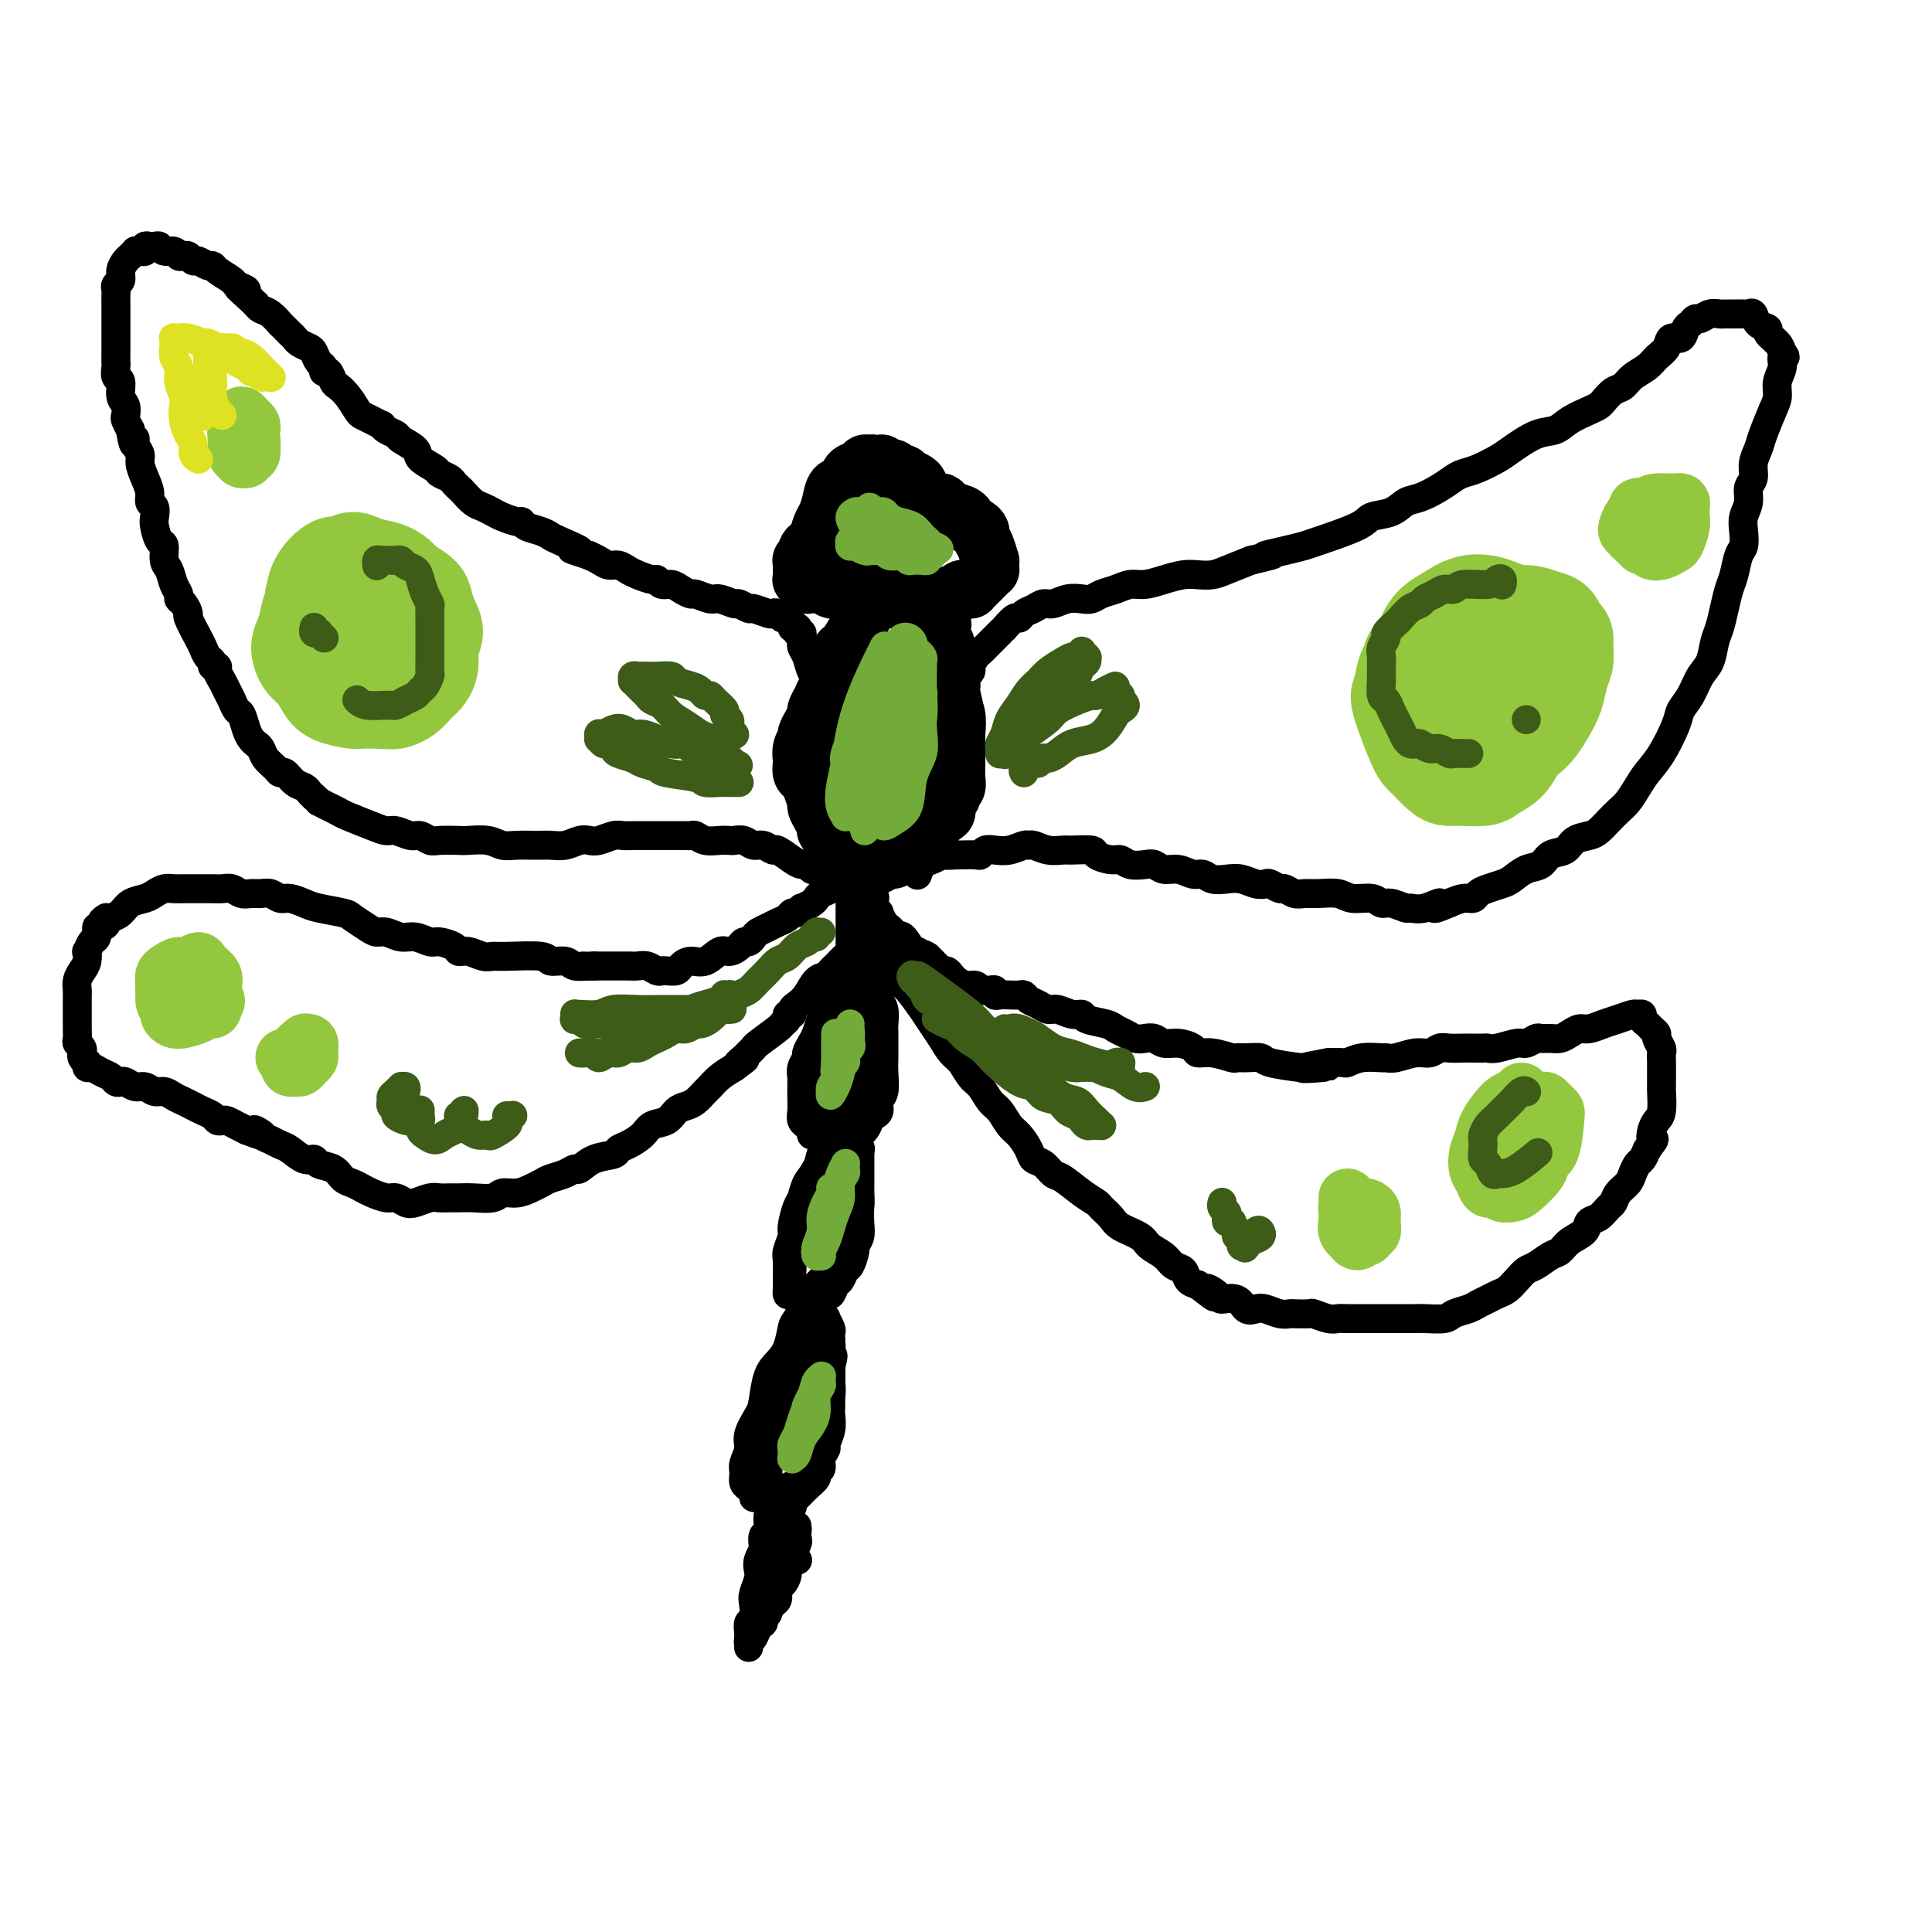 <svg viewBox='0 0 400 400' version='1.1' xmlns='http://www.w3.org/2000/svg' xmlns:xlink='http://www.w3.org/1999/xlink'><g fill='none' stroke='rgb(0,0,0)' stroke-width='12' stroke-linecap='round' stroke-linejoin='round'><path d='M178,100c-0.025,-0.089 -0.049,-0.179 0,0c0.049,0.179 0.172,0.625 0,1c-0.172,0.375 -0.637,0.678 -1,1c-0.363,0.322 -0.623,0.663 -1,1c-0.377,0.337 -0.871,0.669 -1,1c-0.129,0.331 0.106,0.661 0,1c-0.106,0.339 -0.554,0.687 -1,1c-0.446,0.313 -0.889,0.591 -1,1c-0.111,0.409 0.111,0.948 0,1c-0.111,0.052 -0.555,-0.385 -1,0c-0.445,0.385 -0.893,1.591 -1,2c-0.107,0.409 0.125,0.021 0,0c-0.125,-0.021 -0.608,0.324 -1,1c-0.392,0.676 -0.692,1.683 -1,2c-0.308,0.317 -0.622,-0.054 -1,0c-0.378,0.054 -0.819,0.535 -1,1c-0.181,0.465 -0.101,0.913 0,1c0.101,0.087 0.223,-0.188 0,0c-0.223,0.188 -0.792,0.839 -1,1c-0.208,0.161 -0.056,-0.168 0,0c0.056,0.168 0.015,0.834 0,1c-0.015,0.166 -0.004,-0.167 0,0c0.004,0.167 0.001,0.833 0,1c-0.001,0.167 -0.001,-0.167 0,0c0.001,0.167 0.004,0.833 0,1c-0.004,0.167 -0.016,-0.166 0,0c0.016,0.166 0.059,0.829 0,1c-0.059,0.171 -0.220,-0.151 0,0c0.220,0.151 0.823,0.776 1,1c0.177,0.224 -0.070,0.046 0,0c0.070,-0.046 0.456,0.040 1,0c0.544,-0.040 1.245,-0.207 2,0c0.755,0.207 1.563,0.787 2,1c0.437,0.213 0.502,0.057 1,0c0.498,-0.057 1.428,-0.016 2,0c0.572,0.016 0.786,0.008 1,0'/><path d='M176,122c1.311,0.095 0.589,-0.167 1,0c0.411,0.167 1.955,0.763 3,1c1.045,0.237 1.590,0.116 2,0c0.410,-0.116 0.686,-0.227 1,0c0.314,0.227 0.665,0.793 1,1c0.335,0.207 0.653,0.055 1,0c0.347,-0.055 0.723,-0.015 1,0c0.277,0.015 0.454,0.004 1,0c0.546,-0.004 1.462,0.000 2,0c0.538,-0.000 0.697,-0.004 1,0c0.303,0.004 0.750,0.016 1,0c0.250,-0.016 0.305,-0.061 1,0c0.695,0.061 2.031,0.227 3,0c0.969,-0.227 1.570,-0.846 2,-1c0.430,-0.154 0.689,0.156 1,0c0.311,-0.156 0.675,-0.777 1,-1c0.325,-0.223 0.612,-0.049 1,0c0.388,0.049 0.877,-0.028 1,0c0.123,0.028 -0.121,0.161 0,0c0.121,-0.161 0.607,-0.617 1,-1c0.393,-0.383 0.694,-0.694 1,-1c0.306,-0.306 0.618,-0.608 1,-1c0.382,-0.392 0.835,-0.873 1,-1c0.165,-0.127 0.041,0.100 0,0c-0.041,-0.100 -0.001,-0.527 0,-1c0.001,-0.473 -0.037,-0.991 0,-1c0.037,-0.009 0.151,0.491 0,0c-0.151,-0.491 -0.565,-1.972 -1,-3c-0.435,-1.028 -0.889,-1.603 -1,-2c-0.111,-0.397 0.122,-0.617 0,-1c-0.122,-0.383 -0.600,-0.928 -1,-1c-0.400,-0.072 -0.724,0.330 -1,0c-0.276,-0.330 -0.506,-1.393 -1,-2c-0.494,-0.607 -1.254,-0.757 -2,-1c-0.746,-0.243 -1.480,-0.579 -2,-1c-0.520,-0.421 -0.827,-0.926 -1,-1c-0.173,-0.074 -0.214,0.282 -1,0c-0.786,-0.282 -2.319,-1.204 -3,-2c-0.681,-0.796 -0.511,-1.466 -1,-2c-0.489,-0.534 -1.637,-0.931 -2,-1c-0.363,-0.069 0.057,0.192 0,0c-0.057,-0.192 -0.593,-0.835 -1,-1c-0.407,-0.165 -0.687,0.148 -1,0c-0.313,-0.148 -0.661,-0.757 -1,-1c-0.339,-0.243 -0.670,-0.122 -1,0'/><path d='M184,97c-2.908,-2.028 -0.677,-0.597 0,0c0.677,0.597 -0.199,0.359 -1,0c-0.801,-0.359 -1.528,-0.841 -2,-1c-0.472,-0.159 -0.689,0.003 -1,0c-0.311,-0.003 -0.717,-0.171 -1,0c-0.283,0.171 -0.443,0.681 -1,1c-0.557,0.319 -1.511,0.445 -2,1c-0.489,0.555 -0.512,1.537 -1,2c-0.488,0.463 -1.440,0.407 -2,1c-0.560,0.593 -0.728,1.836 -1,3c-0.272,1.164 -0.647,2.248 -1,3c-0.353,0.752 -0.683,1.171 -1,2c-0.317,0.829 -0.621,2.067 -1,3c-0.379,0.933 -0.833,1.560 -1,2c-0.167,0.440 -0.048,0.692 0,1c0.048,0.308 0.026,0.671 0,1c-0.026,0.329 -0.056,0.625 0,1c0.056,0.375 0.197,0.828 0,1c-0.197,0.172 -0.734,0.062 -1,0c-0.266,-0.062 -0.262,-0.076 0,0c0.262,0.076 0.781,0.241 1,0c0.219,-0.241 0.139,-0.886 0,-1c-0.139,-0.114 -0.336,0.305 0,0c0.336,-0.305 1.205,-1.335 2,-2c0.795,-0.665 1.517,-0.965 2,-1c0.483,-0.035 0.729,0.193 1,0c0.271,-0.193 0.568,-0.809 1,-1c0.432,-0.191 0.999,0.043 1,0c0.001,-0.043 -0.565,-0.361 0,0c0.565,0.361 2.259,1.402 3,2c0.741,0.598 0.527,0.752 1,1c0.473,0.248 1.632,0.588 2,1c0.368,0.412 -0.055,0.895 0,1c0.055,0.105 0.588,-0.168 1,0c0.412,0.168 0.703,0.777 1,1c0.297,0.223 0.602,0.060 1,0c0.398,-0.060 0.890,-0.016 1,0c0.110,0.016 -0.163,0.004 0,0c0.163,-0.004 0.762,-0.000 1,0c0.238,0.000 0.116,-0.003 0,0c-0.116,0.003 -0.227,0.011 0,0c0.227,-0.011 0.792,-0.041 1,0c0.208,0.041 0.059,0.155 0,0c-0.059,-0.155 -0.030,-0.577 0,-1'/><path d='M187,118c1.927,0.684 -0.257,0.394 -1,0c-0.743,-0.394 -0.045,-0.891 0,-1c0.045,-0.109 -0.562,0.171 -1,0c-0.438,-0.171 -0.706,-0.792 -1,-1c-0.294,-0.208 -0.615,-0.004 -1,0c-0.385,0.004 -0.834,-0.191 -1,0c-0.166,0.191 -0.047,0.769 0,1c0.047,0.231 0.024,0.116 0,0'/><path d='M179,127c-0.026,0.051 -0.052,0.101 0,0c0.052,-0.101 0.182,-0.355 0,0c-0.182,0.355 -0.675,1.317 -1,2c-0.325,0.683 -0.482,1.085 -1,2c-0.518,0.915 -1.397,2.342 -2,3c-0.603,0.658 -0.931,0.547 -1,1c-0.069,0.453 0.122,1.468 0,2c-0.122,0.532 -0.557,0.579 -1,1c-0.443,0.421 -0.893,1.216 -1,2c-0.107,0.784 0.130,1.557 0,2c-0.130,0.443 -0.626,0.555 -1,1c-0.374,0.445 -0.626,1.222 -1,2c-0.374,0.778 -0.871,1.558 -1,2c-0.129,0.442 0.110,0.548 0,1c-0.110,0.452 -0.569,1.251 -1,2c-0.431,0.749 -0.833,1.448 -1,2c-0.167,0.552 -0.097,0.956 0,1c0.097,0.044 0.222,-0.274 0,0c-0.222,0.274 -0.792,1.138 -1,2c-0.208,0.862 -0.053,1.722 0,2c0.053,0.278 0.003,-0.026 0,0c-0.003,0.026 0.042,0.382 0,1c-0.042,0.618 -0.170,1.499 0,2c0.170,0.501 0.637,0.623 1,1c0.363,0.377 0.623,1.008 1,2c0.377,0.992 0.870,2.346 1,3c0.130,0.654 -0.105,0.609 0,1c0.105,0.391 0.549,1.218 1,2c0.451,0.782 0.908,1.518 1,2c0.092,0.482 -0.183,0.710 0,1c0.183,0.290 0.822,0.641 1,1c0.178,0.359 -0.106,0.727 0,1c0.106,0.273 0.602,0.450 1,1c0.398,0.550 0.699,1.471 1,2c0.301,0.529 0.603,0.664 1,1c0.397,0.336 0.890,0.874 1,1c0.110,0.126 -0.163,-0.158 0,0c0.163,0.158 0.761,0.760 1,1c0.239,0.240 0.120,0.120 0,0'/><path d='M177,180c1.877,3.561 1.070,0.964 1,0c-0.070,-0.964 0.597,-0.296 1,0c0.403,0.296 0.542,0.220 1,0c0.458,-0.220 1.236,-0.585 2,-1c0.764,-0.415 1.514,-0.881 2,-1c0.486,-0.119 0.707,0.109 1,0c0.293,-0.109 0.657,-0.555 1,-1c0.343,-0.445 0.666,-0.889 1,-1c0.334,-0.111 0.681,0.111 1,0c0.319,-0.111 0.611,-0.555 1,-1c0.389,-0.445 0.877,-0.892 1,-1c0.123,-0.108 -0.118,0.122 0,0c0.118,-0.122 0.596,-0.595 1,-1c0.404,-0.405 0.734,-0.742 1,-1c0.266,-0.258 0.468,-0.436 1,-1c0.532,-0.564 1.396,-1.513 2,-2c0.604,-0.487 0.950,-0.511 1,-1c0.050,-0.489 -0.197,-1.444 0,-2c0.197,-0.556 0.837,-0.715 1,-1c0.163,-0.285 -0.153,-0.697 0,-1c0.153,-0.303 0.773,-0.499 1,-1c0.227,-0.501 0.061,-1.307 0,-2c-0.061,-0.693 -0.016,-1.271 0,-2c0.016,-0.729 0.004,-1.608 0,-2c-0.004,-0.392 0.000,-0.297 0,-1c-0.000,-0.703 -0.004,-2.205 0,-3c0.004,-0.795 0.016,-0.882 0,-1c-0.016,-0.118 -0.061,-0.266 0,-1c0.061,-0.734 0.228,-2.052 0,-3c-0.228,-0.948 -0.849,-1.524 -1,-2c-0.151,-0.476 0.170,-0.852 0,-2c-0.170,-1.148 -0.829,-3.068 -1,-5c-0.171,-1.932 0.147,-3.876 0,-5c-0.147,-1.124 -0.757,-1.429 -1,-2c-0.243,-0.571 -0.118,-1.407 0,-2c0.118,-0.593 0.228,-0.943 0,-1c-0.228,-0.057 -0.793,0.180 -1,0c-0.207,-0.180 -0.055,-0.778 0,-1c0.055,-0.222 0.015,-0.068 0,0c-0.015,0.068 -0.004,0.051 0,0c0.004,-0.051 0.001,-0.138 0,0c-0.001,0.138 -0.000,0.499 0,1c0.000,0.501 0.000,1.143 0,2c-0.000,0.857 -0.000,1.928 0,3'/><path d='M194,134c-0.202,0.858 -0.208,1.002 0,2c0.208,0.998 0.630,2.848 1,4c0.370,1.152 0.688,1.604 1,2c0.312,0.396 0.619,0.735 1,2c0.381,1.265 0.835,3.455 1,5c0.165,1.545 0.040,2.445 0,3c-0.040,0.555 0.003,0.765 0,1c-0.003,0.235 -0.052,0.497 0,1c0.052,0.503 0.206,1.248 0,2c-0.206,0.752 -0.773,1.511 -1,2c-0.227,0.489 -0.113,0.709 0,1c0.113,0.291 0.226,0.653 0,1c-0.226,0.347 -0.793,0.681 -1,1c-0.207,0.319 -0.056,0.624 0,1c0.056,0.376 0.016,0.822 0,1c-0.016,0.178 -0.008,0.089 0,0'/></g>
<g fill='none' stroke='rgb(0,0,0)' stroke-width='6' stroke-linecap='round' stroke-linejoin='round'><path d='M176,183c0.000,0.018 0.000,0.035 0,0c-0.000,-0.035 -0.000,-0.123 0,0c0.000,0.123 0.000,0.456 0,1c-0.000,0.544 -0.000,1.300 0,2c0.000,0.700 0.000,1.344 0,2c-0.000,0.656 -0.000,1.326 0,2c0.000,0.674 0.001,1.354 0,2c-0.001,0.646 -0.004,1.258 0,2c0.004,0.742 0.015,1.614 0,2c-0.015,0.386 -0.057,0.285 0,1c0.057,0.715 0.211,2.244 0,3c-0.211,0.756 -0.789,0.739 -1,1c-0.211,0.261 -0.057,0.802 0,1c0.057,0.198 0.015,0.054 0,0c-0.015,-0.054 -0.005,-0.017 0,0c0.005,0.017 0.005,0.014 0,0c-0.005,-0.014 -0.016,-0.038 0,0c0.016,0.038 0.060,0.139 0,0c-0.060,-0.139 -0.222,-0.516 0,-1c0.222,-0.484 0.829,-1.074 1,-2c0.171,-0.926 -0.094,-2.187 0,-3c0.094,-0.813 0.546,-1.177 1,-2c0.454,-0.823 0.910,-2.103 1,-3c0.090,-0.897 -0.186,-1.410 0,-2c0.186,-0.590 0.833,-1.258 1,-2c0.167,-0.742 -0.148,-1.557 0,-2c0.148,-0.443 0.758,-0.515 1,-1c0.242,-0.485 0.118,-1.383 0,-2c-0.118,-0.617 -0.228,-0.953 0,-1c0.228,-0.047 0.793,0.196 1,0c0.207,-0.196 0.055,-0.832 0,-1c-0.055,-0.168 -0.014,0.131 0,0c0.014,-0.131 0.001,-0.693 0,-1c-0.001,-0.307 0.011,-0.359 0,0c-0.011,0.359 -0.044,1.128 0,1c0.044,-0.128 0.166,-1.152 0,0c-0.166,1.152 -0.619,4.480 -1,6c-0.381,1.520 -0.691,1.233 -1,2c-0.309,0.767 -0.619,2.587 -1,4c-0.381,1.413 -0.834,2.420 -1,3c-0.166,0.580 -0.045,0.733 0,1c0.045,0.267 0.013,0.648 0,1c-0.013,0.352 -0.006,0.676 0,1'/><path d='M177,198c-0.468,2.865 -0.137,1.529 0,1c0.137,-0.529 0.079,-0.249 0,0c-0.079,0.249 -0.180,0.468 0,0c0.180,-0.468 0.640,-1.621 1,-3c0.360,-1.379 0.618,-2.982 1,-4c0.382,-1.018 0.887,-1.450 1,-2c0.113,-0.550 -0.165,-1.220 0,-2c0.165,-0.780 0.772,-1.672 1,-2c0.228,-0.328 0.076,-0.092 0,0c-0.076,0.092 -0.077,0.039 0,0c0.077,-0.039 0.232,-0.063 0,0c-0.232,0.063 -0.851,0.212 -1,1c-0.149,0.788 0.170,2.215 0,3c-0.170,0.785 -0.830,0.928 -1,2c-0.170,1.072 0.151,3.071 0,4c-0.151,0.929 -0.774,0.786 -1,1c-0.226,0.214 -0.057,0.784 0,1c0.057,0.216 0.000,0.076 0,0c-0.000,-0.076 0.056,-0.089 0,0c-0.056,0.089 -0.225,0.279 0,0c0.225,-0.279 0.845,-1.027 1,-2c0.155,-0.973 -0.155,-2.170 0,-3c0.155,-0.830 0.774,-1.294 1,-2c0.226,-0.706 0.060,-1.656 0,-2c-0.060,-0.344 -0.015,-0.082 0,0c0.015,0.082 0.000,-0.014 0,0c-0.000,0.014 0.014,0.140 0,0c-0.014,-0.140 -0.056,-0.546 0,0c0.056,0.546 0.211,2.045 0,3c-0.211,0.955 -0.789,1.366 -1,2c-0.211,0.634 -0.057,1.490 0,2c0.057,0.510 0.015,0.673 0,1c-0.015,0.327 -0.004,0.818 0,1c0.004,0.182 0.001,0.054 0,0c-0.001,-0.054 -0.000,-0.034 0,0c0.000,0.034 0.000,0.083 0,0c-0.000,-0.083 -0.001,-0.299 0,-1c0.001,-0.701 0.003,-1.887 0,-3c-0.003,-1.113 -0.011,-2.154 0,-3c0.011,-0.846 0.041,-1.497 0,-2c-0.041,-0.503 -0.155,-0.858 0,-1c0.155,-0.142 0.577,-0.071 1,0'/><path d='M180,188c0.242,-1.584 -0.653,-0.545 -1,0c-0.347,0.545 -0.145,0.595 0,1c0.145,0.405 0.235,1.166 0,2c-0.235,0.834 -0.795,1.740 -1,2c-0.205,0.260 -0.055,-0.126 0,0c0.055,0.126 0.015,0.766 0,1c-0.015,0.234 -0.005,0.064 0,0c0.005,-0.064 0.005,-0.020 0,0c-0.005,0.020 -0.015,0.016 0,0c0.015,-0.016 0.057,-0.043 0,0c-0.057,0.043 -0.211,0.155 0,0c0.211,-0.155 0.789,-0.577 1,-1c0.211,-0.423 0.057,-0.846 0,-1c-0.057,-0.154 -0.015,-0.037 0,0c0.015,0.037 0.004,-0.006 0,0c-0.004,0.006 -0.001,0.060 0,0c0.001,-0.060 0.000,-0.234 0,0c-0.000,0.234 -0.000,0.877 0,1c0.000,0.123 0.000,-0.272 0,0c-0.000,0.272 -0.000,1.212 0,2c0.000,0.788 -0.000,1.423 0,2c0.000,0.577 0.000,1.097 0,1c-0.000,-0.097 -0.000,-0.811 0,-1c0.000,-0.189 0.000,0.145 0,0c-0.000,-0.145 -0.000,-0.771 0,-1c0.000,-0.229 0.001,-0.062 0,0c-0.001,0.062 -0.004,0.020 0,0c0.004,-0.020 0.016,-0.017 0,0c-0.016,0.017 -0.060,0.049 0,0c0.060,-0.049 0.222,-0.178 0,0c-0.222,0.178 -0.829,0.663 -1,1c-0.171,0.337 0.094,0.525 0,1c-0.094,0.475 -0.547,1.238 -1,2'/><path d='M177,200c-0.465,2.018 -0.128,1.062 0,1c0.128,-0.062 0.049,0.771 0,1c-0.049,0.229 -0.066,-0.145 0,0c0.066,0.145 0.215,0.809 0,1c-0.215,0.191 -0.793,-0.090 -1,0c-0.207,0.090 -0.041,0.550 0,1c0.041,0.450 -0.042,0.890 0,1c0.042,0.110 0.208,-0.110 0,0c-0.208,0.110 -0.792,0.550 -1,1c-0.208,0.450 -0.042,0.909 0,1c0.042,0.091 -0.041,-0.186 0,0c0.041,0.186 0.204,0.836 0,1c-0.204,0.164 -0.776,-0.156 -1,0c-0.224,0.156 -0.098,0.788 0,1c0.098,0.212 0.170,0.003 0,0c-0.170,-0.003 -0.580,0.199 -1,1c-0.420,0.801 -0.848,2.201 -1,3c-0.152,0.799 -0.027,0.998 0,1c0.027,0.002 -0.045,-0.191 0,0c0.045,0.191 0.208,0.768 0,1c-0.208,0.232 -0.788,0.119 -1,0c-0.212,-0.119 -0.056,-0.243 0,0c0.056,0.243 0.011,0.854 0,1c-0.011,0.146 0.011,-0.173 0,0c-0.011,0.173 -0.055,0.838 0,1c0.055,0.162 0.211,-0.178 0,0c-0.211,0.178 -0.787,0.875 -1,1c-0.213,0.125 -0.062,-0.321 0,0c0.062,0.321 0.034,1.409 0,2c-0.034,0.591 -0.076,0.683 0,1c0.076,0.317 0.269,0.857 0,1c-0.269,0.143 -1.000,-0.113 -1,0c0.000,0.113 0.732,0.593 1,1c0.268,0.407 0.072,0.740 0,1c-0.072,0.260 -0.020,0.448 0,1c0.020,0.552 0.009,1.467 0,2c-0.009,0.533 -0.017,0.683 0,1c0.017,0.317 0.057,0.802 0,1c-0.057,0.198 -0.212,0.109 0,0c0.212,-0.109 0.793,-0.240 1,0c0.207,0.240 0.042,0.849 0,1c-0.042,0.151 0.040,-0.155 0,0c-0.040,0.155 -0.203,0.773 0,1c0.203,0.227 0.772,0.065 1,0c0.228,-0.065 0.114,-0.032 0,0'/><path d='M172,231c0.244,1.702 -0.146,0.457 0,0c0.146,-0.457 0.827,-0.125 1,0c0.173,0.125 -0.161,0.042 0,0c0.161,-0.042 0.816,-0.042 1,0c0.184,0.042 -0.104,0.126 0,0c0.104,-0.126 0.601,-0.463 1,-1c0.399,-0.537 0.699,-1.274 1,-2c0.301,-0.726 0.602,-1.441 1,-2c0.398,-0.559 0.891,-0.961 1,-1c0.109,-0.039 -0.167,0.285 0,0c0.167,-0.285 0.775,-1.179 1,-2c0.225,-0.821 0.065,-1.570 0,-2c-0.065,-0.430 -0.035,-0.541 0,-1c0.035,-0.459 0.076,-1.265 0,-2c-0.076,-0.735 -0.269,-1.400 0,-2c0.269,-0.600 1.000,-1.137 1,-2c-0.000,-0.863 -0.732,-2.052 -1,-3c-0.268,-0.948 -0.072,-1.655 0,-2c0.072,-0.345 0.019,-0.327 0,-1c-0.019,-0.673 -0.005,-2.037 0,-3c0.005,-0.963 0.001,-1.526 0,-2c-0.001,-0.474 -0.000,-0.859 0,-1c0.000,-0.141 -0.000,-0.038 0,0c0.000,0.038 0.001,0.010 0,0c-0.001,-0.010 -0.004,-0.003 0,0c0.004,0.003 0.015,0.001 0,0c-0.015,-0.001 -0.057,-0.000 0,0c0.057,0.000 0.211,0.000 0,0c-0.211,-0.000 -0.789,-0.000 -1,0c-0.211,0.000 -0.057,0.000 0,0c0.057,-0.000 0.015,-0.000 0,0c-0.015,0.000 -0.004,0.000 0,0c0.004,-0.000 0.002,-0.000 0,0'/><path d='M178,202c-0.155,-3.301 -0.041,-1.055 0,0c0.041,1.055 0.011,0.919 0,1c-0.011,0.081 -0.003,0.378 0,1c0.003,0.622 0.001,1.567 0,2c-0.001,0.433 -0.000,0.353 0,1c0.000,0.647 0.000,2.020 0,3c-0.000,0.980 -0.001,1.568 0,2c0.001,0.432 0.004,0.710 0,1c-0.004,0.290 -0.015,0.592 0,1c0.015,0.408 0.057,0.922 0,1c-0.057,0.078 -0.211,-0.281 0,0c0.211,0.281 0.789,1.203 1,2c0.211,0.797 0.056,1.470 0,2c-0.056,0.530 -0.014,0.917 0,1c0.014,0.083 0.000,-0.136 0,0c-0.000,0.136 0.014,0.629 0,1c-0.014,0.371 -0.056,0.621 0,1c0.056,0.379 0.211,0.889 0,1c-0.211,0.111 -0.789,-0.176 -1,0c-0.211,0.176 -0.057,0.817 0,1c0.057,0.183 0.016,-0.091 0,0c-0.016,0.091 -0.008,0.548 0,1c0.008,0.452 0.016,0.898 0,1c-0.016,0.102 -0.056,-0.142 0,0c0.056,0.142 0.207,0.669 0,1c-0.207,0.331 -0.772,0.466 -1,1c-0.228,0.534 -0.118,1.466 0,2c0.118,0.534 0.243,0.669 0,1c-0.243,0.331 -0.854,0.858 -1,1c-0.146,0.142 0.172,-0.102 0,0c-0.172,0.102 -0.835,0.549 -1,1c-0.165,0.451 0.167,0.904 0,1c-0.167,0.096 -0.833,-0.167 -1,0c-0.167,0.167 0.167,0.762 0,1c-0.167,0.238 -0.833,0.117 -1,0c-0.167,-0.117 0.165,-0.232 0,0c-0.165,0.232 -0.827,0.811 -1,1c-0.173,0.189 0.142,-0.013 0,0c-0.142,0.013 -0.741,0.240 -1,0c-0.259,-0.240 -0.178,-0.947 0,-1c0.178,-0.053 0.454,0.546 0,0c-0.454,-0.546 -1.637,-2.239 -2,-3c-0.363,-0.761 0.095,-0.589 0,-1c-0.095,-0.411 -0.741,-1.403 -1,-2c-0.259,-0.597 -0.129,-0.798 0,-1'/><path d='M168,228c-0.756,-1.690 -0.146,-2.414 0,-3c0.146,-0.586 -0.173,-1.033 0,-2c0.173,-0.967 0.838,-2.453 1,-3c0.162,-0.547 -0.178,-0.153 0,-1c0.178,-0.847 0.875,-2.934 1,-4c0.125,-1.066 -0.322,-1.110 0,-2c0.322,-0.890 1.415,-2.627 2,-4c0.585,-1.373 0.664,-2.382 1,-3c0.336,-0.618 0.931,-0.845 1,-1c0.069,-0.155 -0.387,-0.238 0,-1c0.387,-0.762 1.617,-2.204 2,-3c0.383,-0.796 -0.080,-0.946 0,-1c0.080,-0.054 0.703,-0.013 1,0c0.297,0.013 0.269,-0.000 0,0c-0.269,0.000 -0.778,0.015 -1,0c-0.222,-0.015 -0.157,-0.061 0,0c0.157,0.061 0.407,0.228 0,1c-0.407,0.772 -1.471,2.150 -2,3c-0.529,0.850 -0.523,1.172 -1,2c-0.477,0.828 -1.438,2.162 -2,3c-0.562,0.838 -0.724,1.179 -1,2c-0.276,0.821 -0.666,2.121 -1,3c-0.334,0.879 -0.611,1.339 -1,2c-0.389,0.661 -0.889,1.525 -1,2c-0.111,0.475 0.166,0.560 0,1c-0.166,0.440 -0.777,1.233 -1,2c-0.223,0.767 -0.060,1.507 0,2c0.060,0.493 0.015,0.737 0,1c-0.015,0.263 0.000,0.544 0,1c-0.000,0.456 -0.015,1.088 0,2c0.015,0.912 0.061,2.103 0,3c-0.061,0.897 -0.227,1.498 0,2c0.227,0.502 0.848,0.904 1,1c0.152,0.096 -0.167,-0.115 0,0c0.167,0.115 0.818,0.555 1,1c0.182,0.445 -0.106,0.893 0,1c0.106,0.107 0.606,-0.129 1,0c0.394,0.129 0.683,0.622 1,1c0.317,0.378 0.662,0.640 1,1c0.338,0.360 0.668,0.817 1,1c0.332,0.183 0.666,0.091 1,0'/><path d='M173,238c1.170,0.775 1.094,0.212 1,0c-0.094,-0.212 -0.208,-0.074 0,0c0.208,0.074 0.738,0.083 1,0c0.262,-0.083 0.256,-0.259 1,-1c0.744,-0.741 2.237,-2.047 3,-3c0.763,-0.953 0.797,-1.552 1,-2c0.203,-0.448 0.576,-0.745 1,-1c0.424,-0.255 0.898,-0.467 1,-1c0.102,-0.533 -0.169,-1.388 0,-2c0.169,-0.612 0.777,-0.983 1,-2c0.223,-1.017 0.059,-2.680 0,-4c-0.059,-1.320 -0.015,-2.297 0,-3c0.015,-0.703 0.000,-1.134 0,-2c-0.000,-0.866 0.014,-2.168 0,-3c-0.014,-0.832 -0.057,-1.193 0,-2c0.057,-0.807 0.212,-2.061 0,-3c-0.212,-0.939 -0.793,-1.562 -1,-2c-0.207,-0.438 -0.042,-0.691 0,-1c0.042,-0.309 -0.040,-0.675 0,-1c0.040,-0.325 0.203,-0.609 0,-1c-0.203,-0.391 -0.772,-0.889 -1,-1c-0.228,-0.111 -0.114,0.166 0,0c0.114,-0.166 0.227,-0.776 0,-1c-0.227,-0.224 -0.793,-0.061 -1,0c-0.207,0.061 -0.056,0.020 0,0c0.056,-0.020 0.015,-0.019 0,0c-0.015,0.019 -0.004,0.057 0,0c0.004,-0.057 0.001,-0.208 0,0c-0.001,0.208 -0.000,0.774 0,1c0.000,0.226 0.000,0.113 0,0'/><path d='M173,235c-0.054,0.088 -0.107,0.176 0,0c0.107,-0.176 0.376,-0.617 0,0c-0.376,0.617 -1.396,2.291 -2,3c-0.604,0.709 -0.791,0.453 -1,1c-0.209,0.547 -0.438,1.898 -1,3c-0.562,1.102 -1.456,1.957 -2,3c-0.544,1.043 -0.738,2.276 -1,3c-0.262,0.724 -0.592,0.941 -1,2c-0.408,1.059 -0.894,2.960 -1,4c-0.106,1.040 0.168,1.220 0,2c-0.168,0.780 -0.777,2.159 -1,3c-0.223,0.841 -0.060,1.142 0,2c0.060,0.858 0.015,2.272 0,3c-0.015,0.728 -0.002,0.770 0,1c0.002,0.230 -0.007,0.650 0,1c0.007,0.350 0.028,0.631 0,1c-0.028,0.369 -0.107,0.825 0,1c0.107,0.175 0.400,0.068 1,0c0.600,-0.068 1.508,-0.096 2,0c0.492,0.096 0.570,0.316 1,0c0.430,-0.316 1.214,-1.169 2,-2c0.786,-0.831 1.573,-1.640 2,-2c0.427,-0.360 0.492,-0.271 1,-1c0.508,-0.729 1.459,-2.278 2,-3c0.541,-0.722 0.670,-0.619 1,-1c0.330,-0.381 0.859,-1.246 1,-2c0.141,-0.754 -0.106,-1.396 0,-2c0.106,-0.604 0.564,-1.170 1,-2c0.436,-0.830 0.849,-1.924 1,-3c0.151,-1.076 0.041,-2.134 0,-3c-0.041,-0.866 -0.011,-1.541 0,-2c0.011,-0.459 0.003,-0.701 0,-1c-0.003,-0.299 -0.001,-0.654 0,-1c0.001,-0.346 0.000,-0.684 0,-1c-0.000,-0.316 -0.000,-0.610 0,-1c0.000,-0.390 0.000,-0.874 0,-1c-0.000,-0.126 -0.000,0.107 0,0c0.000,-0.107 0.000,-0.553 0,-1'/><path d='M178,239c0.309,-2.708 0.083,-0.477 0,0c-0.083,0.477 -0.022,-0.801 0,-1c0.022,-0.199 0.006,0.680 0,1c-0.006,0.320 -0.002,0.080 0,0c0.002,-0.080 0.000,0.002 0,1c-0.000,0.998 0.001,2.914 0,4c-0.001,1.086 -0.004,1.342 0,2c0.004,0.658 0.016,1.718 0,3c-0.016,1.282 -0.060,2.785 0,4c0.060,1.215 0.223,2.142 0,3c-0.223,0.858 -0.833,1.649 -1,2c-0.167,0.351 0.110,0.264 0,1c-0.110,0.736 -0.607,2.296 -1,3c-0.393,0.704 -0.683,0.552 -1,1c-0.317,0.448 -0.662,1.497 -1,2c-0.338,0.503 -0.668,0.460 -1,1c-0.332,0.540 -0.666,1.661 -1,2c-0.334,0.339 -0.667,-0.105 -1,0c-0.333,0.105 -0.667,0.761 -1,1c-0.333,0.239 -0.666,0.063 -1,0c-0.334,-0.063 -0.668,-0.012 -1,0c-0.332,0.012 -0.663,-0.015 -1,0c-0.337,0.015 -0.679,0.074 -1,0c-0.321,-0.074 -0.619,-0.279 -1,-1c-0.381,-0.721 -0.845,-1.958 -1,-3c-0.155,-1.042 -0.000,-1.889 0,-3c0.000,-1.111 -0.155,-2.485 0,-4c0.155,-1.515 0.618,-3.169 1,-5c0.382,-1.831 0.681,-3.838 1,-5c0.319,-1.162 0.658,-1.480 1,-2c0.342,-0.520 0.688,-1.242 1,-2c0.312,-0.758 0.591,-1.551 1,-2c0.409,-0.449 0.950,-0.554 1,-1c0.050,-0.446 -0.389,-1.234 0,-2c0.389,-0.766 1.607,-1.512 2,-2c0.393,-0.488 -0.038,-0.719 0,-1c0.038,-0.281 0.546,-0.611 1,-1c0.454,-0.389 0.854,-0.836 1,-1c0.146,-0.164 0.039,-0.044 0,0c-0.039,0.044 -0.011,0.012 0,0c0.011,-0.012 0.003,-0.003 0,0c-0.003,0.003 -0.002,0.002 0,0'/><path d='M174,234c1.244,-2.178 0.356,-0.622 0,0c-0.356,0.622 -0.178,0.311 0,0'/><path d='M170,271c-0.000,0.092 -0.000,0.183 0,0c0.000,-0.183 0.000,-0.641 0,-1c-0.000,-0.359 -0.000,-0.618 0,-1c0.000,-0.382 0.001,-0.887 0,-1c-0.001,-0.113 -0.004,0.166 0,0c0.004,-0.166 0.014,-0.778 0,-1c-0.014,-0.222 -0.053,-0.056 0,0c0.053,0.056 0.197,0.001 0,0c-0.197,-0.001 -0.734,0.051 -1,0c-0.266,-0.051 -0.259,-0.204 -1,1c-0.741,1.204 -2.230,3.765 -3,5c-0.770,1.235 -0.823,1.142 -1,2c-0.177,0.858 -0.480,2.665 -1,4c-0.520,1.335 -1.257,2.199 -2,3c-0.743,0.801 -1.490,1.540 -2,3c-0.510,1.460 -0.781,3.641 -1,5c-0.219,1.359 -0.384,1.897 -1,3c-0.616,1.103 -1.683,2.771 -2,4c-0.317,1.229 0.115,2.018 0,3c-0.115,0.982 -0.778,2.157 -1,3c-0.222,0.843 -0.003,1.353 0,2c0.003,0.647 -0.210,1.431 0,2c0.210,0.569 0.843,0.923 1,1c0.157,0.077 -0.162,-0.123 0,0c0.162,0.123 0.806,0.571 1,1c0.194,0.429 -0.061,0.840 0,1c0.061,0.160 0.440,0.069 1,0c0.560,-0.069 1.302,-0.116 2,0c0.698,0.116 1.352,0.394 2,0c0.648,-0.394 1.292,-1.462 2,-2c0.708,-0.538 1.481,-0.548 2,-1c0.519,-0.452 0.783,-1.346 1,-2c0.217,-0.654 0.388,-1.067 1,-2c0.612,-0.933 1.666,-2.385 2,-3c0.334,-0.615 -0.050,-0.394 0,-1c0.050,-0.606 0.535,-2.040 1,-3c0.465,-0.960 0.909,-1.447 1,-2c0.091,-0.553 -0.172,-1.173 0,-2c0.172,-0.827 0.778,-1.861 1,-3c0.222,-1.139 0.060,-2.384 0,-3c-0.060,-0.616 -0.017,-0.605 0,-1c0.017,-0.395 0.009,-1.198 0,-2'/><path d='M172,283c0.929,-3.687 0.250,-1.904 0,-2c-0.250,-0.096 -0.071,-2.072 0,-3c0.071,-0.928 0.033,-0.809 0,-1c-0.033,-0.191 -0.061,-0.692 0,-1c0.061,-0.308 0.213,-0.422 0,-1c-0.213,-0.578 -0.789,-1.620 -1,-2c-0.211,-0.380 -0.058,-0.097 0,0c0.058,0.097 0.019,0.007 0,0c-0.019,-0.007 -0.019,0.070 0,0c0.019,-0.070 0.058,-0.286 0,0c-0.058,0.286 -0.212,1.075 0,2c0.212,0.925 0.789,1.985 1,3c0.211,1.015 0.056,1.986 0,3c-0.056,1.014 -0.014,2.070 0,3c0.014,0.930 -0.000,1.734 0,3c0.000,1.266 0.015,2.993 0,4c-0.015,1.007 -0.061,1.295 0,2c0.061,0.705 0.228,1.828 0,3c-0.228,1.172 -0.850,2.394 -1,3c-0.150,0.606 0.172,0.595 0,1c-0.172,0.405 -0.836,1.224 -1,2c-0.164,0.776 0.174,1.507 0,2c-0.174,0.493 -0.860,0.748 -1,1c-0.140,0.252 0.265,0.502 0,1c-0.265,0.498 -1.199,1.243 -2,2c-0.801,0.757 -1.468,1.527 -2,2c-0.532,0.473 -0.930,0.649 -1,1c-0.070,0.351 0.188,0.879 0,1c-0.188,0.121 -0.821,-0.163 -1,0c-0.179,0.163 0.097,0.772 0,1c-0.097,0.228 -0.566,0.075 -1,0c-0.434,-0.075 -0.833,-0.072 -1,0c-0.167,0.072 -0.101,0.213 0,0c0.101,-0.213 0.237,-0.779 0,-1c-0.237,-0.221 -0.848,-0.096 -1,0c-0.152,0.096 0.155,0.163 0,0c-0.155,-0.163 -0.774,-0.557 -1,-1c-0.226,-0.443 -0.061,-0.934 0,-1c0.061,-0.066 0.016,0.295 0,0c-0.016,-0.295 -0.004,-1.245 0,-2c0.004,-0.755 0.001,-1.316 0,-2c-0.001,-0.684 -0.000,-1.492 0,-2c0.000,-0.508 0.000,-0.717 0,-1c-0.000,-0.283 -0.000,-0.642 0,-1'/><path d='M159,302c0.087,-2.110 0.804,-2.385 1,-3c0.196,-0.615 -0.130,-1.570 0,-2c0.130,-0.430 0.717,-0.334 1,-1c0.283,-0.666 0.261,-2.093 1,-4c0.739,-1.907 2.239,-4.292 3,-6c0.761,-1.708 0.782,-2.737 1,-4c0.218,-1.263 0.633,-2.759 1,-4c0.367,-1.241 0.687,-2.228 1,-3c0.313,-0.772 0.620,-1.331 1,-2c0.380,-0.669 0.833,-1.449 1,-2c0.167,-0.551 0.048,-0.872 0,-1c-0.048,-0.128 -0.024,-0.064 0,0'/><path d='M159,314c0.008,-0.057 0.016,-0.114 0,0c-0.016,0.114 -0.057,0.399 0,1c0.057,0.601 0.212,1.518 0,2c-0.212,0.482 -0.793,0.527 -1,1c-0.207,0.473 -0.042,1.373 0,2c0.042,0.627 -0.040,0.982 0,1c0.040,0.018 0.203,-0.300 0,0c-0.203,0.300 -0.773,1.220 -1,2c-0.227,0.780 -0.112,1.421 0,2c0.112,0.579 0.223,1.096 0,2c-0.223,0.904 -0.778,2.196 -1,3c-0.222,0.804 -0.112,1.119 0,2c0.112,0.881 0.226,2.326 0,3c-0.226,0.674 -0.793,0.577 -1,1c-0.207,0.423 -0.056,1.368 0,2c0.056,0.632 0.015,0.953 0,1c-0.015,0.047 -0.004,-0.180 0,0c0.004,0.180 0.001,0.766 0,1c-0.001,0.234 -0.000,0.116 0,0c0.000,-0.116 0.000,-0.231 0,0c-0.000,0.231 -0.001,0.809 0,1c0.001,0.191 0.003,-0.003 0,0c-0.003,0.003 -0.012,0.204 0,0c0.012,-0.204 0.046,-0.814 0,-1c-0.046,-0.186 -0.171,0.052 0,0c0.171,-0.052 0.638,-0.395 1,-1c0.362,-0.605 0.618,-1.471 1,-2c0.382,-0.529 0.890,-0.719 1,-1c0.110,-0.281 -0.177,-0.651 0,-1c0.177,-0.349 0.817,-0.675 1,-1c0.183,-0.325 -0.092,-0.650 0,-1c0.092,-0.350 0.550,-0.727 1,-1c0.450,-0.273 0.890,-0.443 1,-1c0.110,-0.557 -0.111,-1.500 0,-2c0.111,-0.500 0.556,-0.557 1,-1c0.444,-0.443 0.889,-1.273 1,-2c0.111,-0.727 -0.111,-1.351 0,-2c0.111,-0.649 0.556,-1.325 1,-2'/><path d='M164,322c1.619,-3.576 1.166,-3.014 1,-3c-0.166,0.014 -0.044,-0.518 0,-1c0.044,-0.482 0.012,-0.914 0,-1c-0.012,-0.086 -0.003,0.173 0,0c0.003,-0.173 0.001,-0.778 0,-1c-0.001,-0.222 -0.000,-0.061 0,0c0.000,0.061 0.001,0.021 0,0c-0.001,-0.021 -0.003,-0.022 0,0c0.003,0.022 0.012,0.067 0,0c-0.012,-0.067 -0.046,-0.246 0,0c0.046,0.246 0.171,0.918 0,1c-0.171,0.082 -0.637,-0.427 -1,0c-0.363,0.427 -0.623,1.791 -1,3c-0.377,1.209 -0.870,2.264 -1,3c-0.130,0.736 0.105,1.154 0,2c-0.105,0.846 -0.549,2.121 -1,3c-0.451,0.879 -0.909,1.363 -1,2c-0.091,0.637 0.186,1.427 0,2c-0.186,0.573 -0.833,0.928 -1,1c-0.167,0.072 0.148,-0.138 0,0c-0.148,0.138 -0.758,0.626 -1,1c-0.242,0.374 -0.118,0.636 0,1c0.118,0.364 0.228,0.830 0,1c-0.228,0.170 -0.793,0.046 -1,0c-0.207,-0.046 -0.055,-0.012 0,0c0.055,0.012 0.013,0.003 0,0c-0.013,-0.003 0.004,-0.001 0,0c-0.004,0.001 -0.028,0.001 0,0c0.028,-0.001 0.108,-0.004 0,0c-0.108,0.004 -0.403,0.015 0,-1c0.403,-1.015 1.506,-3.057 2,-4c0.494,-0.943 0.380,-0.789 1,-2c0.620,-1.211 1.975,-3.788 3,-5c1.025,-1.212 1.722,-1.061 2,-1c0.278,0.061 0.139,0.030 0,0'/><path d='M200,142c0.002,0.081 0.005,0.162 0,0c-0.005,-0.162 -0.016,-0.567 0,-1c0.016,-0.433 0.060,-0.893 0,-1c-0.060,-0.107 -0.223,0.140 0,0c0.223,-0.140 0.833,-0.667 1,-1c0.167,-0.333 -0.110,-0.470 0,-1c0.110,-0.530 0.607,-1.451 1,-2c0.393,-0.549 0.682,-0.724 1,-1c0.318,-0.276 0.664,-0.653 1,-1c0.336,-0.347 0.663,-0.665 1,-1c0.337,-0.335 0.686,-0.686 1,-1c0.314,-0.314 0.595,-0.591 1,-1c0.405,-0.409 0.934,-0.950 1,-1c0.066,-0.050 -0.330,0.390 0,0c0.330,-0.390 1.387,-1.611 2,-2c0.613,-0.389 0.782,0.054 1,0c0.218,-0.054 0.484,-0.607 1,-1c0.516,-0.393 1.283,-0.627 2,-1c0.717,-0.373 1.386,-0.884 2,-1c0.614,-0.116 1.175,0.162 2,0c0.825,-0.162 1.915,-0.764 3,-1c1.085,-0.236 2.167,-0.106 3,0c0.833,0.106 1.419,0.187 2,0c0.581,-0.187 1.159,-0.641 2,-1c0.841,-0.359 1.947,-0.622 3,-1c1.053,-0.378 2.053,-0.872 3,-1c0.947,-0.128 1.843,0.110 3,0c1.157,-0.110 2.577,-0.568 4,-1c1.423,-0.432 2.851,-0.840 4,-1c1.149,-0.160 2.019,-0.074 3,0c0.981,0.074 2.072,0.135 3,0c0.928,-0.135 1.694,-0.467 3,-1c1.306,-0.533 3.153,-1.266 5,-2'/><path d='M259,116c7.459,-1.728 3.606,-1.047 3,-1c-0.606,0.047 2.034,-0.541 4,-1c1.966,-0.459 3.257,-0.790 4,-1c0.743,-0.210 0.936,-0.298 3,-1c2.064,-0.702 5.997,-2.019 8,-3c2.003,-0.981 2.076,-1.628 3,-2c0.924,-0.372 2.698,-0.471 4,-1c1.302,-0.529 2.130,-1.490 3,-2c0.870,-0.510 1.782,-0.570 3,-1c1.218,-0.430 2.742,-1.232 4,-2c1.258,-0.768 2.249,-1.503 3,-2c0.751,-0.497 1.260,-0.757 2,-1c0.740,-0.243 1.710,-0.470 3,-1c1.290,-0.530 2.900,-1.363 4,-2c1.100,-0.637 1.691,-1.077 3,-2c1.309,-0.923 3.335,-2.327 5,-3c1.665,-0.673 2.970,-0.613 4,-1c1.030,-0.387 1.784,-1.221 3,-2c1.216,-0.779 2.892,-1.503 4,-2c1.108,-0.497 1.647,-0.766 2,-1c0.353,-0.234 0.521,-0.433 1,-1c0.479,-0.567 1.269,-1.503 2,-2c0.731,-0.497 1.404,-0.555 2,-1c0.596,-0.445 1.114,-1.276 2,-2c0.886,-0.724 2.139,-1.341 3,-2c0.861,-0.659 1.330,-1.360 2,-2c0.670,-0.640 1.541,-1.218 2,-2c0.459,-0.782 0.504,-1.769 1,-2c0.496,-0.231 1.442,0.293 2,0c0.558,-0.293 0.730,-1.403 1,-2c0.270,-0.597 0.640,-0.682 1,-1c0.360,-0.318 0.712,-0.870 1,-1c0.288,-0.130 0.514,0.161 1,0c0.486,-0.161 1.233,-0.775 2,-1c0.767,-0.225 1.553,-0.060 2,0c0.447,0.060 0.554,0.014 1,0c0.446,-0.014 1.231,0.003 2,0c0.769,-0.003 1.520,-0.026 2,0c0.480,0.026 0.687,0.100 1,0c0.313,-0.100 0.732,-0.375 1,0c0.268,0.375 0.387,1.399 1,2c0.613,0.601 1.721,0.780 2,1c0.279,0.220 -0.271,0.482 0,1c0.271,0.518 1.363,1.291 2,2c0.637,0.709 0.818,1.355 1,2'/><path d='M369,73c1.221,1.381 0.273,0.832 0,1c-0.273,0.168 0.130,1.053 0,2c-0.130,0.947 -0.794,1.958 -1,3c-0.206,1.042 0.046,2.116 0,3c-0.046,0.884 -0.389,1.578 -1,3c-0.611,1.422 -1.488,3.574 -2,5c-0.512,1.426 -0.658,2.128 -1,3c-0.342,0.872 -0.880,1.913 -1,3c-0.120,1.087 0.178,2.219 0,3c-0.178,0.781 -0.831,1.211 -1,2c-0.169,0.789 0.148,1.939 0,3c-0.148,1.061 -0.761,2.034 -1,3c-0.239,0.966 -0.106,1.923 0,3c0.106,1.077 0.183,2.272 0,3c-0.183,0.728 -0.626,0.989 -1,2c-0.374,1.011 -0.678,2.772 -1,4c-0.322,1.228 -0.663,1.921 -1,3c-0.337,1.079 -0.671,2.542 -1,4c-0.329,1.458 -0.654,2.911 -1,4c-0.346,1.089 -0.713,1.814 -1,3c-0.287,1.186 -0.495,2.832 -1,4c-0.505,1.168 -1.307,1.859 -2,3c-0.693,1.141 -1.278,2.731 -2,4c-0.722,1.269 -1.583,2.215 -2,3c-0.417,0.785 -0.391,1.407 -1,3c-0.609,1.593 -1.854,4.156 -3,6c-1.146,1.844 -2.194,2.969 -3,4c-0.806,1.031 -1.371,1.968 -2,3c-0.629,1.032 -1.322,2.161 -2,3c-0.678,0.839 -1.340,1.390 -2,2c-0.660,0.610 -1.316,1.281 -2,2c-0.684,0.719 -1.394,1.487 -2,2c-0.606,0.513 -1.106,0.771 -2,1c-0.894,0.229 -2.182,0.427 -3,1c-0.818,0.573 -1.168,1.519 -2,2c-0.832,0.481 -2.147,0.496 -3,1c-0.853,0.504 -1.243,1.497 -2,2c-0.757,0.503 -1.880,0.516 -3,1c-1.120,0.484 -2.236,1.440 -3,2c-0.764,0.560 -1.177,0.724 -2,1c-0.823,0.276 -2.058,0.665 -3,1c-0.942,0.335 -1.593,0.616 -2,1c-0.407,0.384 -0.571,0.873 -1,1c-0.429,0.127 -1.123,-0.106 -2,0c-0.877,0.106 -1.939,0.553 -3,1'/><path d='M300,187c-5.114,2.259 -2.399,0.405 -2,0c0.399,-0.405 -1.518,0.639 -3,1c-1.482,0.361 -2.531,0.040 -3,0c-0.469,-0.040 -0.359,0.200 -1,0c-0.641,-0.200 -2.032,-0.842 -3,-1c-0.968,-0.158 -1.512,0.168 -2,0c-0.488,-0.168 -0.922,-0.830 -2,-1c-1.078,-0.170 -2.802,0.152 -4,0c-1.198,-0.152 -1.869,-0.777 -3,-1c-1.131,-0.223 -2.722,-0.045 -4,0c-1.278,0.045 -2.244,-0.044 -3,0c-0.756,0.044 -1.301,0.222 -2,0c-0.699,-0.222 -1.551,-0.843 -2,-1c-0.449,-0.157 -0.493,0.150 -1,0c-0.507,-0.150 -1.475,-0.759 -2,-1c-0.525,-0.241 -0.605,-0.116 -1,0c-0.395,0.116 -1.103,0.223 -2,0c-0.897,-0.223 -1.983,-0.777 -3,-1c-1.017,-0.223 -1.966,-0.116 -3,0c-1.034,0.116 -2.153,0.242 -3,0c-0.847,-0.242 -1.420,-0.853 -2,-1c-0.580,-0.147 -1.165,0.171 -2,0c-0.835,-0.171 -1.918,-0.829 -3,-1c-1.082,-0.171 -2.163,0.146 -3,0c-0.837,-0.146 -1.430,-0.756 -2,-1c-0.570,-0.244 -1.117,-0.121 -2,0c-0.883,0.121 -2.104,0.239 -3,0c-0.896,-0.239 -1.469,-0.834 -2,-1c-0.531,-0.166 -1.019,0.099 -2,0c-0.981,-0.099 -2.453,-0.561 -3,-1c-0.547,-0.439 -0.167,-0.853 -1,-1c-0.833,-0.147 -2.878,-0.025 -4,0c-1.122,0.025 -1.321,-0.047 -2,0c-0.679,0.047 -1.837,0.212 -3,0c-1.163,-0.212 -2.332,-0.803 -3,-1c-0.668,-0.197 -0.837,-0.001 -1,0c-0.163,0.001 -0.320,-0.192 -1,0c-0.680,0.192 -1.882,0.769 -3,1c-1.118,0.231 -2.152,0.114 -3,0c-0.848,-0.114 -1.509,-0.227 -2,0c-0.491,0.227 -0.812,0.793 -1,1c-0.188,0.207 -0.243,0.056 -1,0c-0.757,-0.056 -2.216,-0.016 -3,0c-0.784,0.016 -0.892,0.008 -1,0'/><path d='M198,177c-3.061,0.256 -2.715,-0.103 -3,0c-0.285,0.103 -1.201,0.668 -2,1c-0.799,0.332 -1.482,0.429 -2,1c-0.518,0.571 -0.870,1.615 -1,2c-0.130,0.385 -0.037,0.110 0,0c0.037,-0.110 0.019,-0.055 0,0'/><path d='M170,140c0.000,0.000 0.000,0.000 0,0c0.000,0.000 0.000,0.000 0,0'/><path d='M169,141c0.007,-0.028 0.013,-0.055 0,0c-0.013,0.055 -0.046,0.194 0,0c0.046,-0.194 0.170,-0.720 0,-1c-0.170,-0.280 -0.634,-0.312 -1,-1c-0.366,-0.688 -0.633,-2.031 -1,-3c-0.367,-0.969 -0.834,-1.565 -1,-2c-0.166,-0.435 -0.031,-0.709 0,-1c0.031,-0.291 -0.043,-0.600 0,-1c0.043,-0.400 0.204,-0.891 0,-1c-0.204,-0.109 -0.772,0.164 -1,0c-0.228,-0.164 -0.117,-0.766 0,-1c0.117,-0.234 0.238,-0.100 0,0c-0.238,0.100 -0.837,0.167 -1,0c-0.163,-0.167 0.111,-0.567 0,-1c-0.111,-0.433 -0.605,-0.900 -1,-1c-0.395,-0.100 -0.691,0.165 -1,0c-0.309,-0.165 -0.631,-0.761 -1,-1c-0.369,-0.239 -0.786,-0.121 -1,0c-0.214,0.121 -0.226,0.244 -1,0c-0.774,-0.244 -2.308,-0.854 -3,-1c-0.692,-0.146 -0.540,0.172 -1,0c-0.460,-0.172 -1.531,-0.835 -2,-1c-0.469,-0.165 -0.334,0.167 -1,0c-0.666,-0.167 -2.132,-0.832 -3,-1c-0.868,-0.168 -1.138,0.161 -2,0c-0.862,-0.161 -2.314,-0.813 -3,-1c-0.686,-0.187 -0.604,0.089 -1,0c-0.396,-0.089 -1.270,-0.545 -2,-1c-0.730,-0.455 -1.316,-0.910 -2,-1c-0.684,-0.090 -1.468,0.183 -2,0c-0.532,-0.183 -0.814,-0.824 -1,-1c-0.186,-0.176 -0.276,0.111 -1,0c-0.724,-0.111 -2.081,-0.621 -3,-1c-0.919,-0.379 -1.401,-0.626 -2,-1c-0.599,-0.374 -1.315,-0.873 -2,-1c-0.685,-0.127 -1.338,0.120 -2,0c-0.662,-0.120 -1.332,-0.606 -2,-1c-0.668,-0.394 -1.334,-0.697 -2,-1'/><path d='M122,115c-6.580,-2.129 -2.530,-0.951 -2,-1c0.530,-0.049 -2.460,-1.323 -4,-2c-1.540,-0.677 -1.629,-0.755 -2,-1c-0.371,-0.245 -1.023,-0.657 -2,-1c-0.977,-0.343 -2.278,-0.617 -3,-1c-0.722,-0.383 -0.865,-0.877 -1,-1c-0.135,-0.123 -0.262,0.123 -1,0c-0.738,-0.123 -2.085,-0.614 -3,-1c-0.915,-0.386 -1.397,-0.667 -2,-1c-0.603,-0.333 -1.328,-0.719 -2,-1c-0.672,-0.281 -1.292,-0.456 -2,-1c-0.708,-0.544 -1.503,-1.455 -2,-2c-0.497,-0.545 -0.694,-0.722 -1,-1c-0.306,-0.278 -0.720,-0.655 -1,-1c-0.280,-0.345 -0.426,-0.659 -1,-1c-0.574,-0.341 -1.576,-0.711 -2,-1c-0.424,-0.289 -0.270,-0.497 -1,-1c-0.730,-0.503 -2.346,-1.300 -3,-2c-0.654,-0.700 -0.347,-1.302 -1,-2c-0.653,-0.698 -2.264,-1.493 -3,-2c-0.736,-0.507 -0.595,-0.727 -1,-1c-0.405,-0.273 -1.355,-0.598 -2,-1c-0.645,-0.402 -0.984,-0.879 -1,-1c-0.016,-0.121 0.291,0.116 0,0c-0.291,-0.116 -1.181,-0.584 -2,-1c-0.819,-0.416 -1.567,-0.778 -2,-1c-0.433,-0.222 -0.549,-0.302 -1,-1c-0.451,-0.698 -1.235,-2.014 -2,-3c-0.765,-0.986 -1.511,-1.640 -2,-2c-0.489,-0.360 -0.722,-0.424 -1,-1c-0.278,-0.576 -0.599,-1.664 -1,-2c-0.401,-0.336 -0.880,0.079 -1,0c-0.120,-0.079 0.119,-0.651 0,-1c-0.119,-0.349 -0.595,-0.475 -1,-1c-0.405,-0.525 -0.739,-1.450 -1,-2c-0.261,-0.550 -0.451,-0.724 -1,-1c-0.549,-0.276 -1.458,-0.653 -2,-1c-0.542,-0.347 -0.718,-0.666 -1,-1c-0.282,-0.334 -0.670,-0.685 -1,-1c-0.330,-0.315 -0.603,-0.595 -1,-1c-0.397,-0.405 -0.919,-0.934 -1,-1c-0.081,-0.066 0.277,0.333 0,0c-0.277,-0.333 -1.190,-1.397 -2,-2c-0.810,-0.603 -1.517,-0.744 -2,-1c-0.483,-0.256 -0.741,-0.628 -1,-1'/><path d='M53,63c-6.810,-6.212 -2.333,-2.241 -1,-1c1.333,1.241 -0.476,-0.248 -1,-1c-0.524,-0.752 0.238,-0.766 0,-1c-0.238,-0.234 -1.477,-0.689 -2,-1c-0.523,-0.311 -0.329,-0.480 -1,-1c-0.671,-0.520 -2.207,-1.392 -3,-2c-0.793,-0.608 -0.842,-0.951 -1,-1c-0.158,-0.049 -0.423,0.197 -1,0c-0.577,-0.197 -1.464,-0.836 -2,-1c-0.536,-0.164 -0.720,0.148 -1,0c-0.280,-0.148 -0.656,-0.757 -1,-1c-0.344,-0.243 -0.655,-0.122 -1,0c-0.345,0.122 -0.722,0.243 -1,0c-0.278,-0.243 -0.455,-0.849 -1,-1c-0.545,-0.151 -1.456,0.155 -2,0c-0.544,-0.155 -0.719,-0.770 -1,-1c-0.281,-0.230 -0.666,-0.076 -1,0c-0.334,0.076 -0.615,0.073 -1,0c-0.385,-0.073 -0.873,-0.217 -1,0c-0.127,0.217 0.106,0.793 0,1c-0.106,0.207 -0.553,0.044 -1,0c-0.447,-0.044 -0.894,0.033 -1,0c-0.106,-0.033 0.130,-0.174 0,0c-0.130,0.174 -0.627,0.662 -1,1c-0.373,0.338 -0.622,0.524 -1,1c-0.378,0.476 -0.886,1.240 -1,2c-0.114,0.760 0.166,1.516 0,2c-0.166,0.484 -0.776,0.696 -1,1c-0.224,0.304 -0.060,0.700 0,1c0.060,0.300 0.016,0.503 0,1c-0.016,0.497 -0.004,1.288 0,2c0.004,0.712 0.001,1.345 0,2c-0.001,0.655 -0.000,1.331 0,2c0.000,0.669 0.000,1.330 0,2c-0.000,0.670 -0.001,1.350 0,2c0.001,0.650 0.004,1.272 0,2c-0.004,0.728 -0.016,1.564 0,2c0.016,0.436 0.061,0.473 0,1c-0.061,0.527 -0.226,1.546 0,2c0.226,0.454 0.844,0.345 1,1c0.156,0.655 -0.152,2.076 0,3c0.152,0.924 0.762,1.351 1,2c0.238,0.649 0.102,1.521 0,2c-0.102,0.479 -0.172,0.565 0,1c0.172,0.435 0.586,1.217 1,2'/><path d='M27,89c0.708,4.750 0.977,2.627 1,2c0.023,-0.627 -0.200,0.244 0,1c0.200,0.756 0.823,1.397 1,2c0.177,0.603 -0.092,1.169 0,2c0.092,0.831 0.547,1.928 1,3c0.453,1.072 0.905,2.120 1,3c0.095,0.880 -0.168,1.592 0,2c0.168,0.408 0.767,0.513 1,1c0.233,0.487 0.100,1.356 0,2c-0.100,0.644 -0.167,1.064 0,2c0.167,0.936 0.569,2.390 1,3c0.431,0.610 0.890,0.377 1,1c0.110,0.623 -0.129,2.104 0,3c0.129,0.896 0.626,1.209 1,2c0.374,0.791 0.626,2.062 1,3c0.374,0.938 0.869,1.544 1,2c0.131,0.456 -0.102,0.763 0,1c0.102,0.237 0.538,0.405 1,1c0.462,0.595 0.950,1.616 1,2c0.050,0.384 -0.336,0.130 0,1c0.336,0.870 1.395,2.864 2,4c0.605,1.136 0.754,1.414 1,2c0.246,0.586 0.587,1.480 1,2c0.413,0.520 0.898,0.667 1,1c0.102,0.333 -0.180,0.852 0,1c0.180,0.148 0.822,-0.074 1,0c0.178,0.074 -0.107,0.444 0,1c0.107,0.556 0.606,1.299 1,2c0.394,0.701 0.683,1.360 1,2c0.317,0.640 0.662,1.260 1,2c0.338,0.740 0.668,1.599 1,2c0.332,0.401 0.667,0.344 1,1c0.333,0.656 0.666,2.024 1,3c0.334,0.976 0.671,1.560 1,2c0.329,0.440 0.652,0.735 1,1c0.348,0.265 0.722,0.500 1,1c0.278,0.500 0.458,1.265 1,2c0.542,0.735 1.444,1.440 2,2c0.556,0.560 0.765,0.976 1,1c0.235,0.024 0.497,-0.344 1,0c0.503,0.344 1.248,1.402 2,2c0.752,0.598 1.510,0.738 2,1c0.490,0.262 0.711,0.646 1,1c0.289,0.354 0.644,0.677 1,1'/><path d='M65,165c1.681,1.417 0.883,0.961 1,1c0.117,0.039 1.148,0.575 2,1c0.852,0.425 1.526,0.740 2,1c0.474,0.260 0.750,0.466 2,1c1.250,0.534 3.475,1.396 5,2c1.525,0.604 2.348,0.950 3,1c0.652,0.050 1.131,-0.197 2,0c0.869,0.197 2.128,0.837 3,1c0.872,0.163 1.358,-0.152 2,0c0.642,0.152 1.438,0.772 2,1c0.562,0.228 0.888,0.065 2,0c1.112,-0.065 3.010,-0.031 4,0c0.990,0.031 1.073,0.061 2,0c0.927,-0.061 2.698,-0.213 4,0c1.302,0.213 2.133,0.790 3,1c0.867,0.210 1.769,0.053 3,0c1.231,-0.053 2.791,-0.000 4,0c1.209,0.000 2.066,-0.051 3,0c0.934,0.051 1.945,0.206 3,0c1.055,-0.206 2.156,-0.773 3,-1c0.844,-0.227 1.432,-0.113 2,0c0.568,0.113 1.114,0.227 2,0c0.886,-0.227 2.110,-0.793 3,-1c0.890,-0.207 1.446,-0.056 2,0c0.554,0.056 1.107,0.015 2,0c0.893,-0.015 2.127,-0.004 3,0c0.873,0.004 1.386,0.001 2,0c0.614,-0.001 1.330,-0.001 2,0c0.670,0.001 1.295,0.004 2,0c0.705,-0.004 1.491,-0.015 2,0c0.509,0.015 0.742,0.057 1,0c0.258,-0.057 0.541,-0.211 1,0c0.459,0.211 1.096,0.787 2,1c0.904,0.213 2.077,0.061 3,0c0.923,-0.061 1.598,-0.032 2,0c0.402,0.032 0.532,0.065 1,0c0.468,-0.065 1.275,-0.229 2,0c0.725,0.229 1.366,0.853 2,1c0.634,0.147 1.259,-0.181 2,0c0.741,0.181 1.599,0.871 2,1c0.401,0.129 0.345,-0.301 1,0c0.655,0.301 2.021,1.335 3,2c0.979,0.665 1.572,0.962 2,1c0.428,0.038 0.692,-0.182 1,0c0.308,0.182 0.659,0.766 1,1c0.341,0.234 0.670,0.117 1,0'/><path d='M169,180c4.294,1.265 1.528,0.926 1,1c-0.528,0.074 1.183,0.559 2,1c0.817,0.441 0.741,0.836 1,1c0.259,0.164 0.853,0.095 1,0c0.147,-0.095 -0.153,-0.218 0,0c0.153,0.218 0.758,0.777 1,1c0.242,0.223 0.121,0.112 0,0'/><path d='M174,182c-0.030,0.002 -0.061,0.004 0,0c0.061,-0.004 0.213,-0.015 0,0c-0.213,0.015 -0.793,0.057 -1,0c-0.207,-0.057 -0.042,-0.212 0,0c0.042,0.212 -0.040,0.792 0,1c0.040,0.208 0.200,0.045 0,0c-0.200,-0.045 -0.761,0.030 -1,0c-0.239,-0.030 -0.157,-0.163 0,0c0.157,0.163 0.388,0.622 0,1c-0.388,0.378 -1.396,0.675 -2,1c-0.604,0.325 -0.806,0.680 -1,1c-0.194,0.320 -0.381,0.607 -1,1c-0.619,0.393 -1.671,0.893 -2,1c-0.329,0.107 0.063,-0.179 0,0c-0.063,0.179 -0.583,0.821 -1,1c-0.417,0.179 -0.731,-0.107 -1,0c-0.269,0.107 -0.492,0.606 -1,1c-0.508,0.394 -1.302,0.684 -2,1c-0.698,0.316 -1.301,0.658 -2,1c-0.699,0.342 -1.496,0.683 -2,1c-0.504,0.317 -0.716,0.611 -1,1c-0.284,0.389 -0.642,0.873 -1,1c-0.358,0.127 -0.718,-0.102 -1,0c-0.282,0.102 -0.488,0.534 -1,1c-0.512,0.466 -1.332,0.965 -2,1c-0.668,0.035 -1.186,-0.393 -2,0c-0.814,0.393 -1.923,1.608 -3,2c-1.077,0.392 -2.120,-0.039 -3,0c-0.880,0.039 -1.597,0.547 -2,1c-0.403,0.453 -0.492,0.850 -1,1c-0.508,0.150 -1.435,0.054 -2,0c-0.565,-0.054 -0.768,-0.067 -1,0c-0.232,0.067 -0.491,0.214 -1,0c-0.509,-0.214 -1.266,-0.789 -2,-1c-0.734,-0.211 -1.444,-0.056 -2,0c-0.556,0.056 -0.957,0.015 -2,0c-1.043,-0.015 -2.726,-0.004 -4,0c-1.274,0.004 -2.137,0.002 -3,0'/><path d='M123,200c-3.910,0.137 -2.183,-0.020 -2,0c0.183,0.020 -1.176,0.216 -2,0c-0.824,-0.216 -1.113,-0.843 -2,-1c-0.887,-0.157 -2.372,0.155 -3,0c-0.628,-0.155 -0.398,-0.778 -2,-1c-1.602,-0.222 -5.035,-0.045 -7,0c-1.965,0.045 -2.461,-0.043 -3,0c-0.539,0.043 -1.121,0.218 -2,0c-0.879,-0.218 -2.055,-0.828 -3,-1c-0.945,-0.172 -1.660,0.093 -2,0c-0.340,-0.093 -0.306,-0.546 -1,-1c-0.694,-0.454 -2.115,-0.910 -3,-1c-0.885,-0.090 -1.235,0.187 -2,0c-0.765,-0.187 -1.947,-0.837 -3,-1c-1.053,-0.163 -1.977,0.160 -3,0c-1.023,-0.160 -2.144,-0.802 -3,-1c-0.856,-0.198 -1.447,0.049 -2,0c-0.553,-0.049 -1.067,-0.394 -2,-1c-0.933,-0.606 -2.284,-1.473 -3,-2c-0.716,-0.527 -0.797,-0.715 -2,-1c-1.203,-0.285 -3.530,-0.669 -5,-1c-1.470,-0.331 -2.085,-0.611 -3,-1c-0.915,-0.389 -2.132,-0.889 -3,-1c-0.868,-0.111 -1.387,0.167 -2,0c-0.613,-0.167 -1.319,-0.781 -2,-1c-0.681,-0.219 -1.337,-0.045 -2,0c-0.663,0.045 -1.333,-0.041 -2,0c-0.667,0.041 -1.330,0.207 -2,0c-0.670,-0.207 -1.348,-0.788 -2,-1c-0.652,-0.212 -1.278,-0.057 -2,0c-0.722,0.057 -1.541,0.015 -2,0c-0.459,-0.015 -0.560,-0.004 -1,0c-0.440,0.004 -1.220,0.000 -2,0c-0.780,-0.000 -1.560,0.003 -2,0c-0.440,-0.003 -0.539,-0.012 -1,0c-0.461,0.012 -1.282,0.044 -2,0c-0.718,-0.044 -1.333,-0.163 -2,0c-0.667,0.163 -1.387,0.608 -2,1c-0.613,0.392 -1.120,0.732 -2,1c-0.880,0.268 -2.133,0.464 -3,1c-0.867,0.536 -1.349,1.414 -2,2c-0.651,0.586 -1.472,0.882 -2,1c-0.528,0.118 -0.764,0.059 -1,0'/><path d='M22,190c-1.813,1.086 -0.345,0.800 0,1c0.345,0.200 -0.433,0.885 -1,1c-0.567,0.115 -0.923,-0.339 -1,0c-0.077,0.339 0.124,1.470 0,2c-0.124,0.530 -0.572,0.460 -1,1c-0.428,0.540 -0.836,1.692 -1,2c-0.164,0.308 -0.082,-0.226 0,0c0.082,0.226 0.166,1.212 0,2c-0.166,0.788 -0.580,1.377 -1,2c-0.420,0.623 -0.845,1.279 -1,2c-0.155,0.721 -0.042,1.507 0,2c0.042,0.493 0.011,0.695 0,1c-0.011,0.305 -0.003,0.714 0,1c0.003,0.286 0.001,0.447 0,1c-0.001,0.553 -0.001,1.496 0,2c0.001,0.504 0.004,0.569 0,1c-0.004,0.431 -0.015,1.230 0,2c0.015,0.770 0.057,1.512 0,2c-0.057,0.488 -0.212,0.722 0,1c0.212,0.278 0.793,0.600 1,1c0.207,0.400 0.042,0.877 0,1c-0.042,0.123 0.041,-0.107 0,0c-0.041,0.107 -0.205,0.550 0,1c0.205,0.450 0.779,0.908 1,1c0.221,0.092 0.090,-0.183 0,0c-0.090,0.183 -0.141,0.823 0,1c0.141,0.177 0.472,-0.110 1,0c0.528,0.110 1.254,0.617 2,1c0.746,0.383 1.512,0.643 2,1c0.488,0.357 0.697,0.813 1,1c0.303,0.187 0.700,0.107 1,0c0.300,-0.107 0.503,-0.240 1,0c0.497,0.240 1.288,0.852 2,1c0.712,0.148 1.346,-0.168 2,0c0.654,0.168 1.330,0.818 2,1c0.670,0.182 1.334,-0.106 2,0c0.666,0.106 1.334,0.606 2,1c0.666,0.394 1.330,0.684 2,1c0.670,0.316 1.346,0.659 2,1c0.654,0.341 1.288,0.679 2,1c0.712,0.321 1.503,0.625 2,1c0.497,0.375 0.699,0.822 1,1c0.301,0.178 0.699,0.089 1,0c0.301,-0.089 0.504,-0.178 1,0c0.496,0.178 1.285,0.622 2,1c0.715,0.378 1.358,0.689 2,1'/><path d='M51,234c5.677,2.272 2.871,0.453 2,0c-0.871,-0.453 0.193,0.461 1,1c0.807,0.539 1.358,0.704 2,1c0.642,0.296 1.374,0.724 2,1c0.626,0.276 1.144,0.402 2,1c0.856,0.598 2.049,1.670 3,2c0.951,0.330 1.658,-0.080 2,0c0.342,0.080 0.318,0.651 1,1c0.682,0.349 2.068,0.474 3,1c0.932,0.526 1.408,1.451 2,2c0.592,0.549 1.299,0.720 2,1c0.701,0.280 1.395,0.667 2,1c0.605,0.333 1.120,0.612 2,1c0.880,0.388 2.126,0.885 3,1c0.874,0.115 1.375,-0.151 2,0c0.625,0.151 1.375,0.720 2,1c0.625,0.280 1.126,0.271 2,0c0.874,-0.271 2.123,-0.805 3,-1c0.877,-0.195 1.383,-0.051 2,0c0.617,0.051 1.344,0.010 2,0c0.656,-0.010 1.242,0.012 2,0c0.758,-0.012 1.687,-0.059 3,0c1.313,0.059 3.009,0.223 4,0c0.991,-0.223 1.276,-0.833 2,-1c0.724,-0.167 1.888,0.110 3,0c1.112,-0.110 2.172,-0.608 3,-1c0.828,-0.392 1.425,-0.678 2,-1c0.575,-0.322 1.128,-0.682 2,-1c0.872,-0.318 2.062,-0.596 3,-1c0.938,-0.404 1.623,-0.935 2,-1c0.377,-0.065 0.446,0.334 1,0c0.554,-0.334 1.594,-1.402 3,-2c1.406,-0.598 3.176,-0.728 4,-1c0.824,-0.272 0.700,-0.688 1,-1c0.300,-0.312 1.025,-0.521 2,-1c0.975,-0.479 2.201,-1.228 3,-2c0.799,-0.772 1.172,-1.568 2,-2c0.828,-0.432 2.109,-0.501 3,-1c0.891,-0.499 1.390,-1.428 2,-2c0.610,-0.572 1.332,-0.786 2,-1c0.668,-0.214 1.284,-0.427 2,-1c0.716,-0.573 1.532,-1.504 2,-2c0.468,-0.496 0.588,-0.557 1,-1c0.412,-0.443 1.118,-1.270 2,-2c0.882,-0.730 1.941,-1.365 3,-2'/><path d='M152,221c4.045,-2.963 1.658,-1.369 1,-1c-0.658,0.369 0.412,-0.486 1,-1c0.588,-0.514 0.692,-0.687 1,-1c0.308,-0.313 0.819,-0.766 1,-1c0.181,-0.234 0.033,-0.249 1,-1c0.967,-0.751 3.048,-2.239 4,-3c0.952,-0.761 0.776,-0.795 1,-1c0.224,-0.205 0.847,-0.579 1,-1c0.153,-0.421 -0.163,-0.888 0,-1c0.163,-0.112 0.806,0.131 1,0c0.194,-0.131 -0.061,-0.637 0,-1c0.061,-0.363 0.436,-0.584 1,-1c0.564,-0.416 1.316,-1.028 2,-2c0.684,-0.972 1.300,-2.306 2,-3c0.700,-0.694 1.484,-0.749 2,-1c0.516,-0.251 0.762,-0.697 1,-1c0.238,-0.303 0.466,-0.463 1,-1c0.534,-0.537 1.372,-1.450 2,-2c0.628,-0.550 1.045,-0.735 2,-1c0.955,-0.265 2.450,-0.610 3,-1c0.550,-0.390 0.157,-0.826 0,-1c-0.157,-0.174 -0.079,-0.087 0,0'/><path d='M179,188c-0.512,-0.044 -1.025,-0.087 -1,0c0.025,0.087 0.587,0.305 1,1c0.413,0.695 0.677,1.867 1,3c0.323,1.133 0.704,2.227 1,3c0.296,0.773 0.506,1.225 1,2c0.494,0.775 1.273,1.873 2,3c0.727,1.127 1.402,2.282 2,3c0.598,0.718 1.119,0.997 2,2c0.881,1.003 2.123,2.729 3,4c0.877,1.271 1.390,2.088 2,3c0.610,0.912 1.318,1.920 2,3c0.682,1.080 1.337,2.233 2,3c0.663,0.767 1.332,1.149 2,2c0.668,0.851 1.334,2.171 2,3c0.666,0.829 1.333,1.166 2,2c0.667,0.834 1.334,2.166 2,3c0.666,0.834 1.329,1.169 2,2c0.671,0.831 1.348,2.158 2,3c0.652,0.842 1.277,1.200 2,2c0.723,0.800 1.543,2.044 2,3c0.457,0.956 0.551,1.625 1,2c0.449,0.375 1.252,0.458 2,1c0.748,0.542 1.442,1.545 2,2c0.558,0.455 0.979,0.363 2,1c1.021,0.637 2.642,2.005 4,3c1.358,0.995 2.455,1.617 3,2c0.545,0.383 0.540,0.525 1,1c0.460,0.475 1.387,1.282 2,2c0.613,0.718 0.912,1.348 2,2c1.088,0.652 2.964,1.325 4,2c1.036,0.675 1.232,1.350 2,2c0.768,0.650 2.106,1.274 3,2c0.894,0.726 1.343,1.556 2,2c0.657,0.444 1.523,0.504 2,1c0.477,0.496 0.565,1.427 1,2c0.435,0.573 1.218,0.786 2,1'/><path d='M248,266c5.751,4.516 2.629,1.806 2,1c-0.629,-0.806 1.235,0.292 2,1c0.765,0.708 0.431,1.026 1,1c0.569,-0.026 2.043,-0.395 3,0c0.957,0.395 1.398,1.556 2,2c0.602,0.444 1.363,0.171 2,0c0.637,-0.171 1.148,-0.242 2,0c0.852,0.242 2.044,0.796 3,1c0.956,0.204 1.677,0.058 2,0c0.323,-0.058 0.246,-0.030 1,0c0.754,0.030 2.337,0.061 3,0c0.663,-0.061 0.407,-0.212 1,0c0.593,0.212 2.035,0.789 3,1c0.965,0.211 1.455,0.057 2,0c0.545,-0.057 1.147,-0.015 2,0c0.853,0.015 1.958,0.004 3,0c1.042,-0.004 2.020,-0.001 3,0c0.980,0.001 1.961,0.001 3,0c1.039,-0.001 2.136,-0.003 3,0c0.864,0.003 1.495,0.012 2,0c0.505,-0.012 0.884,-0.045 2,0c1.116,0.045 2.971,0.167 4,0c1.029,-0.167 1.234,-0.622 2,-1c0.766,-0.378 2.092,-0.678 3,-1c0.908,-0.322 1.398,-0.666 2,-1c0.602,-0.334 1.316,-0.657 2,-1c0.684,-0.343 1.337,-0.707 2,-1c0.663,-0.293 1.336,-0.516 2,-1c0.664,-0.484 1.319,-1.228 2,-2c0.681,-0.772 1.388,-1.572 2,-2c0.612,-0.428 1.127,-0.485 2,-1c0.873,-0.515 2.103,-1.490 3,-2c0.897,-0.510 1.462,-0.555 2,-1c0.538,-0.445 1.051,-1.289 2,-2c0.949,-0.711 2.334,-1.289 3,-2c0.666,-0.711 0.611,-1.555 1,-2c0.389,-0.445 1.221,-0.489 2,-1c0.779,-0.511 1.504,-1.487 2,-2c0.496,-0.513 0.763,-0.561 1,-1c0.237,-0.439 0.445,-1.269 1,-2c0.555,-0.731 1.458,-1.364 2,-2c0.542,-0.636 0.723,-1.273 1,-2c0.277,-0.727 0.652,-1.542 1,-2c0.348,-0.458 0.671,-0.559 1,-1c0.329,-0.441 0.665,-1.220 1,-2'/><path d='M341,238c2.250,-2.990 1.373,-1.964 1,-2c-0.373,-0.036 -0.244,-1.133 0,-2c0.244,-0.867 0.601,-1.505 1,-2c0.399,-0.495 0.839,-0.846 1,-2c0.161,-1.154 0.043,-3.111 0,-4c-0.043,-0.889 -0.010,-0.709 0,-1c0.010,-0.291 -0.001,-1.051 0,-2c0.001,-0.949 0.015,-2.085 0,-3c-0.015,-0.915 -0.060,-1.607 0,-2c0.060,-0.393 0.224,-0.487 0,-1c-0.224,-0.513 -0.834,-1.447 -1,-2c-0.166,-0.553 0.114,-0.726 0,-1c-0.114,-0.274 -0.622,-0.647 -1,-1c-0.378,-0.353 -0.624,-0.684 -1,-1c-0.376,-0.316 -0.880,-0.618 -1,-1c-0.120,-0.382 0.145,-0.846 0,-1c-0.145,-0.154 -0.700,0.001 -1,0c-0.300,-0.001 -0.345,-0.159 -1,0c-0.655,0.159 -1.919,0.634 -3,1c-1.081,0.366 -1.980,0.624 -3,1c-1.020,0.376 -2.160,0.871 -3,1c-0.840,0.129 -1.381,-0.109 -2,0c-0.619,0.109 -1.317,0.564 -2,1c-0.683,0.436 -1.352,0.853 -2,1c-0.648,0.147 -1.274,0.024 -2,0c-0.726,-0.024 -1.553,0.050 -2,0c-0.447,-0.050 -0.515,-0.224 -1,0c-0.485,0.224 -1.386,0.845 -2,1c-0.614,0.155 -0.941,-0.154 -2,0c-1.059,0.154 -2.849,0.773 -4,1c-1.151,0.227 -1.663,0.061 -2,0c-0.337,-0.061 -0.499,-0.017 -1,0c-0.501,0.017 -1.341,0.009 -2,0c-0.659,-0.009 -1.137,-0.017 -2,0c-0.863,0.017 -2.111,0.061 -3,0c-0.889,-0.061 -1.419,-0.227 -2,0c-0.581,0.227 -1.214,0.846 -2,1c-0.786,0.154 -1.725,-0.156 -3,0c-1.275,0.156 -2.885,0.778 -4,1c-1.115,0.222 -1.736,0.046 -2,0c-0.264,-0.046 -0.170,0.040 -1,0c-0.830,-0.040 -2.583,-0.207 -4,0c-1.417,0.207 -2.497,0.786 -3,1c-0.503,0.214 -0.429,0.061 -1,0c-0.571,-0.061 -1.785,-0.031 -3,0'/><path d='M275,220c-10.041,1.773 -3.142,1.204 -1,1c2.142,-0.204 -0.471,-0.044 -2,0c-1.529,0.044 -1.974,-0.026 -2,0c-0.026,0.026 0.368,0.150 -1,0c-1.368,-0.150 -4.496,-0.575 -6,-1c-1.504,-0.425 -1.382,-0.850 -2,-1c-0.618,-0.150 -1.977,-0.025 -3,0c-1.023,0.025 -1.712,-0.048 -2,0c-0.288,0.048 -0.177,0.219 -1,0c-0.823,-0.219 -2.580,-0.828 -4,-1c-1.420,-0.172 -2.502,0.094 -3,0c-0.498,-0.094 -0.413,-0.547 -1,-1c-0.587,-0.453 -1.848,-0.905 -3,-1c-1.152,-0.095 -2.195,0.168 -3,0c-0.805,-0.168 -1.371,-0.766 -2,-1c-0.629,-0.234 -1.321,-0.104 -2,0c-0.679,0.104 -1.345,0.183 -2,0c-0.655,-0.183 -1.299,-0.627 -2,-1c-0.701,-0.373 -1.461,-0.673 -2,-1c-0.539,-0.327 -0.858,-0.680 -2,-1c-1.142,-0.320 -3.107,-0.607 -4,-1c-0.893,-0.393 -0.714,-0.893 -1,-1c-0.286,-0.107 -1.036,0.179 -2,0c-0.964,-0.179 -2.142,-0.822 -3,-1c-0.858,-0.178 -1.395,0.110 -2,0c-0.605,-0.110 -1.278,-0.618 -2,-1c-0.722,-0.382 -1.492,-0.639 -2,-1c-0.508,-0.361 -0.753,-0.828 -1,-1c-0.247,-0.172 -0.496,-0.050 -1,0c-0.504,0.050 -1.262,0.028 -2,0c-0.738,-0.028 -1.454,-0.060 -2,0c-0.546,0.060 -0.920,0.213 -1,0c-0.080,-0.213 0.134,-0.793 0,-1c-0.134,-0.207 -0.616,-0.041 -1,0c-0.384,0.041 -0.670,-0.045 -1,0c-0.330,0.045 -0.704,0.220 -1,0c-0.296,-0.220 -0.513,-0.833 -1,-1c-0.487,-0.167 -1.244,0.114 -2,0c-0.756,-0.114 -1.511,-0.621 -2,-1c-0.489,-0.379 -0.711,-0.629 -1,-1c-0.289,-0.371 -0.644,-0.862 -1,-1c-0.356,-0.138 -0.711,0.078 -1,0c-0.289,-0.078 -0.511,-0.451 -1,-1c-0.489,-0.549 -1.244,-1.275 -2,-2'/><path d='M192,198c-1.475,-0.944 -1.164,-0.302 -1,0c0.164,0.302 0.181,0.266 0,0c-0.181,-0.266 -0.559,-0.760 -1,-1c-0.441,-0.240 -0.944,-0.225 -1,0c-0.056,0.225 0.336,0.659 0,0c-0.336,-0.659 -1.399,-2.413 -2,-3c-0.601,-0.587 -0.739,-0.007 -1,0c-0.261,0.007 -0.643,-0.557 -1,-1c-0.357,-0.443 -0.688,-0.763 -1,-1c-0.312,-0.237 -0.603,-0.390 -1,-1c-0.397,-0.610 -0.899,-1.676 -1,-2c-0.101,-0.324 0.198,0.096 0,0c-0.198,-0.096 -0.894,-0.707 -1,-1c-0.106,-0.293 0.378,-0.267 0,-1c-0.378,-0.733 -1.618,-2.223 -2,-3c-0.382,-0.777 0.094,-0.839 0,-1c-0.094,-0.161 -0.757,-0.421 -1,-1c-0.243,-0.579 -0.065,-1.475 0,-2c0.065,-0.525 0.017,-0.677 0,-1c-0.017,-0.323 -0.005,-0.818 0,-1c0.005,-0.182 0.001,-0.052 0,0c-0.001,0.052 -0.001,0.026 0,0'/></g>
<g fill='none' stroke='rgb(115,171,58)' stroke-width='6' stroke-linecap='round' stroke-linejoin='round'><path d='M179,106c0.006,0.026 0.012,0.052 0,0c-0.012,-0.052 -0.041,-0.183 0,0c0.041,0.183 0.151,0.680 0,1c-0.151,0.320 -0.562,0.464 -1,1c-0.438,0.536 -0.902,1.463 -1,2c-0.098,0.537 0.170,0.684 0,1c-0.170,0.316 -0.778,0.803 -1,1c-0.222,0.197 -0.059,0.105 0,0c0.059,-0.105 0.015,-0.224 0,0c-0.015,0.224 -0.000,0.792 0,1c0.000,0.208 -0.014,0.056 0,0c0.014,-0.056 0.054,-0.016 0,0c-0.054,0.016 -0.204,0.008 0,0c0.204,-0.008 0.762,-0.016 1,0c0.238,0.016 0.158,0.057 0,0c-0.158,-0.057 -0.392,-0.211 0,0c0.392,0.211 1.411,0.789 2,1c0.589,0.211 0.750,0.056 1,0c0.250,-0.056 0.591,-0.011 1,0c0.409,0.011 0.887,-0.011 1,0c0.113,0.011 -0.139,0.054 0,0c0.139,-0.054 0.667,-0.207 1,0c0.333,0.207 0.470,0.773 1,1c0.530,0.227 1.452,0.113 2,0c0.548,-0.113 0.720,-0.227 1,0c0.280,0.227 0.668,0.793 1,1c0.332,0.207 0.610,0.055 1,0c0.390,-0.055 0.893,-0.014 1,0c0.107,0.014 -0.181,-0.000 0,0c0.181,0.000 0.832,0.014 1,0c0.168,-0.014 -0.147,-0.055 0,0c0.147,0.055 0.757,0.207 1,0c0.243,-0.207 0.117,-0.774 0,-1c-0.117,-0.226 -0.227,-0.112 0,0c0.227,0.112 0.792,0.223 1,0c0.208,-0.223 0.059,-0.778 0,-1c-0.059,-0.222 -0.030,-0.111 0,0'/><path d='M193,114c2.693,-0.086 0.927,-0.800 0,-1c-0.927,-0.200 -1.014,0.115 -1,0c0.014,-0.115 0.130,-0.661 0,-1c-0.130,-0.339 -0.507,-0.473 -1,-1c-0.493,-0.527 -1.101,-1.448 -2,-2c-0.899,-0.552 -2.087,-0.737 -3,-1c-0.913,-0.263 -1.550,-0.605 -2,-1c-0.450,-0.395 -0.713,-0.843 -1,-1c-0.287,-0.157 -0.599,-0.024 -1,0c-0.401,0.024 -0.892,-0.060 -1,0c-0.108,0.060 0.167,0.265 0,0c-0.167,-0.265 -0.778,-1.000 -1,-1c-0.222,0.000 -0.057,0.735 0,1c0.057,0.265 0.006,0.060 0,0c-0.006,-0.060 0.034,0.025 0,0c-0.034,-0.025 -0.140,-0.160 0,0c0.140,0.160 0.527,0.617 1,1c0.473,0.383 1.031,0.694 2,1c0.969,0.306 2.350,0.608 3,1c0.650,0.392 0.569,0.876 1,1c0.431,0.124 1.373,-0.110 2,0c0.627,0.110 0.938,0.565 1,1c0.062,0.435 -0.125,0.849 0,1c0.125,0.151 0.563,0.037 1,0c0.437,-0.037 0.873,0.002 1,0c0.127,-0.002 -0.057,-0.045 0,0c0.057,0.045 0.353,0.180 0,0c-0.353,-0.180 -1.354,-0.674 -2,-1c-0.646,-0.326 -0.936,-0.483 -2,-1c-1.064,-0.517 -2.902,-1.392 -4,-2c-1.098,-0.608 -1.456,-0.948 -2,-1c-0.544,-0.052 -1.274,0.184 -2,0c-0.726,-0.184 -1.446,-0.789 -2,-1c-0.554,-0.211 -0.940,-0.027 -1,0c-0.060,0.027 0.207,-0.104 0,0c-0.207,0.104 -0.887,0.444 -1,1c-0.113,0.556 0.339,1.330 1,2c0.661,0.670 1.529,1.237 2,2c0.471,0.763 0.546,1.721 1,2c0.454,0.279 1.287,-0.121 2,0c0.713,0.121 1.307,0.763 2,1c0.693,0.237 1.484,0.068 2,0c0.516,-0.068 0.758,-0.034 1,0'/><path d='M187,114c1.464,0.463 1.125,0.121 1,0c-0.125,-0.121 -0.037,-0.021 0,0c0.037,0.021 0.021,-0.036 0,0c-0.021,0.036 -0.047,0.163 0,0c0.047,-0.163 0.166,-0.618 0,-1c-0.166,-0.382 -0.618,-0.690 -1,-1c-0.382,-0.310 -0.695,-0.623 -1,-1c-0.305,-0.377 -0.604,-0.819 -1,-1c-0.396,-0.181 -0.890,-0.100 -1,0c-0.110,0.100 0.163,0.219 0,0c-0.163,-0.219 -0.761,-0.777 -1,-1c-0.239,-0.223 -0.120,-0.112 0,0'/><path d='M182,142c-0.536,0.091 -1.072,0.183 -1,0c0.072,-0.183 0.751,-0.640 1,-1c0.249,-0.360 0.067,-0.622 0,-1c-0.067,-0.378 -0.018,-0.872 0,-1c0.018,-0.128 0.005,0.109 0,0c-0.005,-0.109 -0.000,-0.565 0,-1c0.000,-0.435 -0.003,-0.848 0,-1c0.003,-0.152 0.013,-0.044 0,0c-0.013,0.044 -0.049,0.025 0,0c0.049,-0.025 0.182,-0.055 0,0c-0.182,0.055 -0.678,0.196 -1,1c-0.322,0.804 -0.468,2.270 -1,4c-0.532,1.730 -1.449,3.725 -2,5c-0.551,1.275 -0.736,1.830 -1,3c-0.264,1.170 -0.606,2.956 -1,4c-0.394,1.044 -0.839,1.348 -1,2c-0.161,0.652 -0.037,1.652 0,2c0.037,0.348 -0.013,0.043 0,0c0.013,-0.043 0.087,0.176 0,0c-0.087,-0.176 -0.336,-0.745 0,-2c0.336,-1.255 1.257,-3.194 2,-5c0.743,-1.806 1.309,-3.478 2,-5c0.691,-1.522 1.506,-2.895 2,-4c0.494,-1.105 0.668,-1.942 1,-3c0.332,-1.058 0.822,-2.339 1,-3c0.178,-0.661 0.043,-0.704 0,-1c-0.043,-0.296 0.007,-0.847 0,-1c-0.007,-0.153 -0.072,0.092 0,0c0.072,-0.092 0.279,-0.521 0,0c-0.279,0.521 -1.045,1.994 -2,4c-0.955,2.006 -2.099,4.547 -3,7c-0.901,2.453 -1.558,4.819 -2,7c-0.442,2.181 -0.669,4.178 -1,6c-0.331,1.822 -0.765,3.469 -1,5c-0.235,1.531 -0.272,2.944 0,4c0.272,1.056 0.853,1.754 1,2c0.147,0.246 -0.141,0.039 0,0c0.141,-0.039 0.712,0.089 1,0c0.288,-0.089 0.294,-0.395 1,-1c0.706,-0.605 2.113,-1.509 3,-3c0.887,-1.491 1.253,-3.569 2,-6c0.747,-2.431 1.873,-5.216 3,-8'/><path d='M185,151c1.558,-3.713 0.954,-3.994 1,-5c0.046,-1.006 0.742,-2.736 1,-4c0.258,-1.264 0.077,-2.062 0,-3c-0.077,-0.938 -0.051,-2.017 0,-3c0.051,-0.983 0.127,-1.869 0,-2c-0.127,-0.131 -0.457,0.494 -1,1c-0.543,0.506 -1.298,0.894 -2,2c-0.702,1.106 -1.352,2.932 -2,5c-0.648,2.068 -1.295,4.379 -2,7c-0.705,2.621 -1.467,5.552 -2,8c-0.533,2.448 -0.837,4.411 -1,6c-0.163,1.589 -0.186,2.802 0,4c0.186,1.198 0.581,2.380 1,3c0.419,0.620 0.864,0.677 1,1c0.136,0.323 -0.035,0.912 0,1c0.035,0.088 0.276,-0.324 1,-1c0.724,-0.676 1.931,-1.617 3,-3c1.069,-1.383 1.999,-3.208 3,-5c1.001,-1.792 2.072,-3.551 3,-6c0.928,-2.449 1.714,-5.587 2,-8c0.286,-2.413 0.073,-4.101 0,-6c-0.073,-1.899 -0.006,-4.009 0,-5c0.006,-0.991 -0.049,-0.861 0,-1c0.049,-0.139 0.203,-0.546 0,-1c-0.203,-0.454 -0.761,-0.956 -1,-1c-0.239,-0.044 -0.158,0.371 -1,1c-0.842,0.629 -2.609,1.474 -4,3c-1.391,1.526 -2.408,3.735 -3,6c-0.592,2.265 -0.758,4.586 -1,7c-0.242,2.414 -0.559,4.923 -1,7c-0.441,2.077 -1.005,3.724 -1,5c0.005,1.276 0.580,2.182 1,3c0.420,0.818 0.684,1.547 1,2c0.316,0.453 0.685,0.628 1,1c0.315,0.372 0.575,0.939 1,1c0.425,0.061 1.014,-0.386 2,-1c0.986,-0.614 2.369,-1.397 3,-3c0.631,-1.603 0.510,-4.026 1,-6c0.490,-1.974 1.591,-3.499 2,-5c0.409,-1.501 0.124,-2.976 0,-5c-0.124,-2.024 -0.089,-4.595 0,-6c0.089,-1.405 0.230,-1.645 0,-2c-0.230,-0.355 -0.831,-0.826 -1,-1c-0.169,-0.174 0.095,-0.050 0,0c-0.095,0.050 -0.547,0.025 -1,0'/><path d='M189,142c-0.447,-2.127 -0.565,-0.444 -1,1c-0.435,1.444 -1.188,2.651 -2,4c-0.812,1.349 -1.682,2.842 -2,4c-0.318,1.158 -0.083,1.981 0,3c0.083,1.019 0.014,2.233 0,3c-0.014,0.767 0.028,1.085 0,1c-0.028,-0.085 -0.127,-0.574 0,-1c0.127,-0.426 0.479,-0.789 1,-2c0.521,-1.211 1.212,-3.270 2,-5c0.788,-1.730 1.672,-3.133 2,-5c0.328,-1.867 0.099,-4.199 0,-6c-0.099,-1.801 -0.067,-3.070 0,-4c0.067,-0.930 0.171,-1.521 0,-2c-0.171,-0.479 -0.617,-0.847 -1,-1c-0.383,-0.153 -0.704,-0.093 -1,0c-0.296,0.093 -0.566,0.218 -1,1c-0.434,0.782 -1.030,2.222 -2,4c-0.970,1.778 -2.312,3.895 -3,6c-0.688,2.105 -0.721,4.199 -1,6c-0.279,1.801 -0.803,3.309 -1,5c-0.197,1.691 -0.067,3.564 0,5c0.067,1.436 0.070,2.435 0,3c-0.070,0.565 -0.213,0.698 0,1c0.213,0.302 0.782,0.774 1,1c0.218,0.226 0.087,0.206 0,0c-0.087,-0.206 -0.128,-0.597 0,-1c0.128,-0.403 0.427,-0.818 1,-2c0.573,-1.182 1.421,-3.130 2,-5c0.579,-1.870 0.889,-3.661 1,-5c0.111,-1.339 0.023,-2.225 0,-3c-0.023,-0.775 0.019,-1.439 0,-2c-0.019,-0.561 -0.100,-1.019 0,-1c0.100,0.019 0.381,0.515 0,1c-0.381,0.485 -1.422,0.961 -2,2c-0.578,1.039 -0.691,2.643 -1,4c-0.309,1.357 -0.815,2.467 -1,4c-0.185,1.533 -0.050,3.490 0,5c0.050,1.510 0.014,2.574 0,3c-0.014,0.426 -0.007,0.213 0,0'/><path d='M173,214c-0.000,0.018 -0.000,0.036 0,0c0.000,-0.036 0.000,-0.126 0,0c-0.000,0.126 -0.000,0.468 0,1c0.000,0.532 0.000,1.254 0,2c-0.000,0.746 -0.001,1.517 0,2c0.001,0.483 0.003,0.677 0,1c-0.003,0.323 -0.011,0.775 0,1c0.011,0.225 0.040,0.224 0,0c-0.040,-0.224 -0.151,-0.672 0,-1c0.151,-0.328 0.562,-0.536 1,-1c0.438,-0.464 0.903,-1.182 1,-2c0.097,-0.818 -0.174,-1.734 0,-2c0.174,-0.266 0.794,0.118 1,0c0.206,-0.118 -0.001,-0.738 0,-1c0.001,-0.262 0.211,-0.168 0,0c-0.211,0.168 -0.841,0.408 -1,1c-0.159,0.592 0.154,1.535 0,2c-0.154,0.465 -0.773,0.450 -1,1c-0.227,0.550 -0.060,1.664 0,2c0.060,0.336 0.015,-0.105 0,0c-0.015,0.105 -0.000,0.757 0,1c0.000,0.243 -0.014,0.078 0,0c0.014,-0.078 0.055,-0.067 0,0c-0.055,0.067 -0.208,0.191 0,0c0.208,-0.191 0.775,-0.697 1,-1c0.225,-0.303 0.109,-0.403 0,-1c-0.109,-0.597 -0.209,-1.689 0,-2c0.209,-0.311 0.728,0.161 1,0c0.272,-0.161 0.298,-0.955 0,-1c-0.298,-0.045 -0.921,0.660 -1,1c-0.079,0.340 0.385,0.315 0,1c-0.385,0.685 -1.620,2.078 -2,3c-0.380,0.922 0.094,1.371 0,2c-0.094,0.629 -0.757,1.437 -1,2c-0.243,0.563 -0.065,0.882 0,1c0.065,0.118 0.019,0.034 0,0c-0.019,-0.034 -0.009,-0.017 0,0'/><path d='M172,226c-0.441,1.758 0.456,0.153 1,-1c0.544,-1.153 0.734,-1.854 1,-3c0.266,-1.146 0.607,-2.738 1,-4c0.393,-1.262 0.837,-2.194 1,-3c0.163,-0.806 0.044,-1.486 0,-2c-0.044,-0.514 -0.013,-0.861 0,-1c0.013,-0.139 0.006,-0.069 0,0'/><path d='M172,246c0.006,0.019 0.012,0.039 0,0c-0.012,-0.039 -0.041,-0.135 0,0c0.041,0.135 0.151,0.502 0,1c-0.151,0.498 -0.562,1.129 -1,2c-0.438,0.871 -0.902,1.984 -1,3c-0.098,1.016 0.169,1.936 0,3c-0.169,1.064 -0.774,2.271 -1,3c-0.226,0.729 -0.075,0.981 0,1c0.075,0.019 0.072,-0.193 0,0c-0.072,0.193 -0.212,0.793 0,1c0.212,0.207 0.778,0.022 1,0c0.222,-0.022 0.101,0.118 0,0c-0.101,-0.118 -0.181,-0.496 0,-1c0.181,-0.504 0.622,-1.136 1,-2c0.378,-0.864 0.694,-1.962 1,-3c0.306,-1.038 0.604,-2.018 1,-3c0.396,-0.982 0.891,-1.966 1,-3c0.109,-1.034 -0.167,-2.119 0,-3c0.167,-0.881 0.777,-1.557 1,-2c0.223,-0.443 0.060,-0.654 0,-1c-0.060,-0.346 -0.015,-0.826 0,-1c0.015,-0.174 0.001,-0.042 0,0c-0.001,0.042 0.011,-0.007 0,0c-0.011,0.007 -0.044,0.072 0,0c0.044,-0.072 0.167,-0.279 0,0c-0.167,0.279 -0.623,1.043 -1,2c-0.377,0.957 -0.676,2.105 -1,3c-0.324,0.895 -0.674,1.536 -1,3c-0.326,1.464 -0.627,3.751 -1,5c-0.373,1.249 -0.819,1.459 -1,2c-0.181,0.541 -0.097,1.413 0,2c0.097,0.587 0.208,0.889 0,1c-0.208,0.111 -0.736,0.030 -1,0c-0.264,-0.030 -0.263,-0.008 0,0c0.263,0.008 0.790,0.002 1,0c0.210,-0.002 0.105,-0.001 0,0'/><path d='M167,291c-0.083,0.194 -0.166,0.388 0,0c0.166,-0.388 0.580,-1.359 1,-2c0.420,-0.641 0.845,-0.952 1,-1c0.155,-0.048 0.040,0.169 0,0c-0.040,-0.169 -0.003,-0.722 0,-1c0.003,-0.278 -0.026,-0.279 0,0c0.026,0.279 0.108,0.838 0,1c-0.108,0.162 -0.407,-0.073 -1,1c-0.593,1.073 -1.479,3.453 -2,5c-0.521,1.547 -0.675,2.261 -1,3c-0.325,0.739 -0.819,1.504 -1,2c-0.181,0.496 -0.049,0.722 0,1c0.049,0.278 0.016,0.609 0,1c-0.016,0.391 -0.016,0.842 0,1c0.016,0.158 0.049,0.023 0,0c-0.049,-0.023 -0.181,0.066 0,0c0.181,-0.066 0.674,-0.286 1,-1c0.326,-0.714 0.483,-1.921 1,-3c0.517,-1.079 1.392,-2.029 2,-3c0.608,-0.971 0.947,-1.963 1,-3c0.053,-1.037 -0.181,-2.121 0,-3c0.181,-0.879 0.777,-1.554 1,-2c0.223,-0.446 0.072,-0.662 0,-1c-0.072,-0.338 -0.065,-0.797 0,-1c0.065,-0.203 0.186,-0.149 0,0c-0.186,0.149 -0.681,0.393 -1,1c-0.319,0.607 -0.464,1.578 -1,3c-0.536,1.422 -1.464,3.295 -2,5c-0.536,1.705 -0.680,3.240 -1,4c-0.320,0.760 -0.817,0.743 -1,1c-0.183,0.257 -0.052,0.788 0,1c0.052,0.212 0.026,0.106 0,0'/></g>
<g fill='none' stroke='rgb(147,200,62)' stroke-width='20' stroke-linecap='round' stroke-linejoin='round'><path d='M314,128c0.196,-0.079 0.392,-0.159 0,0c-0.392,0.159 -1.372,0.555 -2,1c-0.628,0.445 -0.905,0.938 -2,2c-1.095,1.062 -3.008,2.694 -4,4c-0.992,1.306 -1.061,2.285 -1,3c0.061,0.715 0.253,1.166 0,2c-0.253,0.834 -0.952,2.051 -1,3c-0.048,0.949 0.554,1.631 1,2c0.446,0.369 0.735,0.425 1,1c0.265,0.575 0.504,1.667 1,2c0.496,0.333 1.248,-0.095 2,0c0.752,0.095 1.504,0.713 2,1c0.496,0.287 0.737,0.244 1,0c0.263,-0.244 0.546,-0.688 1,-1c0.454,-0.312 1.077,-0.491 2,-1c0.923,-0.509 2.146,-1.349 3,-2c0.854,-0.651 1.339,-1.115 2,-2c0.661,-0.885 1.498,-2.192 2,-3c0.502,-0.808 0.667,-1.119 1,-2c0.333,-0.881 0.833,-2.334 1,-3c0.167,-0.666 0.002,-0.545 0,-1c-0.002,-0.455 0.158,-1.485 0,-2c-0.158,-0.515 -0.635,-0.513 -1,-1c-0.365,-0.487 -0.618,-1.462 -1,-2c-0.382,-0.538 -0.892,-0.639 -2,-1c-1.108,-0.361 -2.813,-0.981 -4,-1c-1.187,-0.019 -1.855,0.565 -3,1c-1.145,0.435 -2.769,0.723 -4,1c-1.231,0.277 -2.071,0.544 -3,1c-0.929,0.456 -1.947,1.101 -3,2c-1.053,0.899 -2.139,2.054 -3,3c-0.861,0.946 -1.496,1.685 -2,2c-0.504,0.315 -0.876,0.205 -1,1c-0.124,0.795 -0.000,2.495 0,4c0.000,1.505 -0.124,2.816 0,4c0.124,1.184 0.495,2.242 1,3c0.505,0.758 1.144,1.217 2,2c0.856,0.783 1.928,1.892 3,3'/><path d='M303,154c1.303,2.086 1.559,1.300 2,1c0.441,-0.300 1.066,-0.114 2,0c0.934,0.114 2.176,0.155 3,0c0.824,-0.155 1.229,-0.507 2,-1c0.771,-0.493 1.909,-1.128 3,-2c1.091,-0.872 2.134,-1.981 3,-3c0.866,-1.019 1.554,-1.948 2,-3c0.446,-1.052 0.650,-2.228 1,-3c0.350,-0.772 0.848,-1.142 1,-2c0.152,-0.858 -0.041,-2.204 0,-3c0.041,-0.796 0.314,-1.041 0,-2c-0.314,-0.959 -1.217,-2.632 -2,-4c-0.783,-1.368 -1.447,-2.431 -2,-3c-0.553,-0.569 -0.994,-0.644 -2,-1c-1.006,-0.356 -2.577,-0.994 -4,-1c-1.423,-0.006 -2.699,0.621 -4,1c-1.301,0.379 -2.629,0.509 -4,1c-1.371,0.491 -2.787,1.342 -4,2c-1.213,0.658 -2.224,1.123 -3,2c-0.776,0.877 -1.319,2.167 -2,3c-0.681,0.833 -1.501,1.210 -2,2c-0.499,0.790 -0.677,1.993 -1,3c-0.323,1.007 -0.790,1.817 -1,3c-0.210,1.183 -0.164,2.740 0,4c0.164,1.260 0.444,2.222 1,3c0.556,0.778 1.387,1.372 2,2c0.613,0.628 1.008,1.290 2,2c0.992,0.710 2.582,1.467 4,2c1.418,0.533 2.666,0.842 4,1c1.334,0.158 2.756,0.164 4,0c1.244,-0.164 2.312,-0.497 3,-1c0.688,-0.503 0.996,-1.177 2,-2c1.004,-0.823 2.703,-1.796 4,-3c1.297,-1.204 2.190,-2.641 3,-4c0.810,-1.359 1.536,-2.642 2,-4c0.464,-1.358 0.665,-2.791 1,-4c0.335,-1.209 0.802,-2.193 1,-3c0.198,-0.807 0.125,-1.437 0,-2c-0.125,-0.563 -0.304,-1.059 -1,-2c-0.696,-0.941 -1.911,-2.327 -3,-3c-1.089,-0.673 -2.051,-0.633 -3,-1c-0.949,-0.367 -1.883,-1.140 -5,-1c-3.117,0.140 -8.416,1.191 -11,2c-2.584,0.809 -2.453,1.374 -3,2c-0.547,0.626 -1.774,1.313 -3,2'/><path d='M295,134c-3.262,1.547 -2.917,2.414 -3,3c-0.083,0.586 -0.596,0.890 -1,2c-0.404,1.110 -0.701,3.026 -1,4c-0.299,0.974 -0.600,1.007 0,3c0.600,1.993 2.102,5.945 3,8c0.898,2.055 1.193,2.211 2,3c0.807,0.789 2.126,2.209 3,3c0.874,0.791 1.302,0.953 2,1c0.698,0.047 1.667,-0.020 3,0c1.333,0.020 3.029,0.128 4,0c0.971,-0.128 1.218,-0.491 2,-1c0.782,-0.509 2.098,-1.164 3,-2c0.902,-0.836 1.391,-1.854 2,-3c0.609,-1.146 1.338,-2.421 2,-4c0.662,-1.579 1.257,-3.461 2,-5c0.743,-1.539 1.635,-2.733 2,-4c0.365,-1.267 0.204,-2.605 0,-4c-0.204,-1.395 -0.451,-2.846 -1,-4c-0.549,-1.154 -1.399,-2.009 -2,-3c-0.601,-0.991 -0.955,-2.116 -2,-3c-1.045,-0.884 -2.783,-1.528 -4,-2c-1.217,-0.472 -1.912,-0.773 -3,-1c-1.088,-0.227 -2.567,-0.378 -4,0c-1.433,0.378 -2.818,1.287 -4,2c-1.182,0.713 -2.160,1.230 -3,2c-0.840,0.770 -1.543,1.792 -2,3c-0.457,1.208 -0.667,2.603 -1,4c-0.333,1.397 -0.789,2.795 -1,4c-0.211,1.205 -0.178,2.218 0,3c0.178,0.782 0.501,1.333 1,2c0.499,0.667 1.173,1.449 3,2c1.827,0.551 4.808,0.872 6,1c1.192,0.128 0.596,0.064 0,0'/><path d='M79,134c0.112,0.065 0.223,0.131 0,0c-0.223,-0.131 -0.781,-0.457 -1,-1c-0.219,-0.543 -0.100,-1.302 0,-2c0.100,-0.698 0.181,-1.336 0,-2c-0.181,-0.664 -0.625,-1.356 -1,-2c-0.375,-0.644 -0.682,-1.242 -1,-2c-0.318,-0.758 -0.647,-1.676 -1,-2c-0.353,-0.324 -0.729,-0.053 -1,0c-0.271,0.053 -0.437,-0.110 -1,0c-0.563,0.110 -1.524,0.493 -2,1c-0.476,0.507 -0.469,1.137 -1,2c-0.531,0.863 -1.600,1.961 -2,3c-0.400,1.039 -0.130,2.021 0,3c0.130,0.979 0.120,1.955 0,3c-0.120,1.045 -0.349,2.160 0,3c0.349,0.840 1.275,1.404 2,2c0.725,0.596 1.248,1.224 2,2c0.752,0.776 1.734,1.698 3,2c1.266,0.302 2.816,-0.018 4,0c1.184,0.018 2.001,0.374 3,0c0.999,-0.374 2.181,-1.479 3,-2c0.819,-0.521 1.274,-0.460 2,-1c0.726,-0.540 1.722,-1.681 2,-3c0.278,-1.319 -0.161,-2.814 0,-4c0.161,-1.186 0.923,-2.061 1,-3c0.077,-0.939 -0.531,-1.940 -1,-3c-0.469,-1.060 -0.800,-2.177 -1,-3c-0.200,-0.823 -0.269,-1.351 -1,-2c-0.731,-0.649 -2.125,-1.419 -3,-2c-0.875,-0.581 -1.232,-0.972 -2,-1c-0.768,-0.028 -1.946,0.308 -3,0c-1.054,-0.308 -1.984,-1.261 -4,-1c-2.016,0.261 -5.119,1.735 -7,3c-1.881,1.265 -2.540,2.321 -3,3c-0.460,0.679 -0.720,0.982 -1,2c-0.280,1.018 -0.580,2.752 -1,4c-0.420,1.248 -0.960,2.012 -1,3c-0.040,0.988 0.420,2.202 1,3c0.580,0.798 1.281,1.181 2,2c0.719,0.819 1.458,2.076 2,3c0.542,0.924 0.888,1.516 2,2c1.112,0.484 2.992,0.861 4,1c1.008,0.139 1.145,0.040 2,0c0.855,-0.040 2.427,-0.020 4,0'/><path d='M79,145c2.129,0.193 2.451,0.176 3,0c0.549,-0.176 1.324,-0.510 2,-1c0.676,-0.490 1.254,-1.135 2,-2c0.746,-0.865 1.662,-1.950 2,-3c0.338,-1.050 0.099,-2.066 0,-3c-0.099,-0.934 -0.056,-1.787 0,-3c0.056,-1.213 0.126,-2.787 0,-4c-0.126,-1.213 -0.449,-2.065 -1,-3c-0.551,-0.935 -1.330,-1.954 -2,-3c-0.670,-1.046 -1.229,-2.118 -2,-3c-0.771,-0.882 -1.752,-1.573 -3,-2c-1.248,-0.427 -2.761,-0.589 -4,-1c-1.239,-0.411 -2.202,-1.070 -3,-1c-0.798,0.070 -1.431,0.870 -2,1c-0.569,0.130 -1.073,-0.412 -2,0c-0.927,0.412 -2.276,1.776 -3,3c-0.724,1.224 -0.823,2.307 -1,3c-0.177,0.693 -0.432,0.994 0,4c0.432,3.006 1.552,8.716 2,11c0.448,2.284 0.224,1.142 0,0'/></g>
<g fill='none' stroke='rgb(147,200,62)' stroke-width='12' stroke-linecap='round' stroke-linejoin='round'><path d='M52,93c-0.002,0.121 -0.004,0.243 0,0c0.004,-0.243 0.015,-0.850 0,-1c-0.015,-0.150 -0.056,0.156 0,0c0.056,-0.156 0.207,-0.774 0,-1c-0.207,-0.226 -0.774,-0.062 -1,0c-0.226,0.062 -0.113,0.021 0,0c0.113,-0.021 0.226,-0.020 0,0c-0.226,0.020 -0.793,0.061 -1,0c-0.207,-0.061 -0.056,-0.223 0,0c0.056,0.223 0.015,0.830 0,1c-0.015,0.170 -0.005,-0.098 0,0c0.005,0.098 0.005,0.562 0,1c-0.005,0.438 -0.015,0.850 0,1c0.015,0.150 0.056,0.037 0,0c-0.056,-0.037 -0.207,0.001 0,0c0.207,-0.001 0.774,-0.041 1,0c0.226,0.041 0.113,0.162 0,0c-0.113,-0.162 -0.225,-0.606 0,-1c0.225,-0.394 0.788,-0.737 1,-1c0.212,-0.263 0.072,-0.448 0,-1c-0.072,-0.552 -0.075,-1.473 0,-2c0.075,-0.527 0.230,-0.659 0,-1c-0.230,-0.341 -0.845,-0.890 -1,-1c-0.155,-0.110 0.151,0.221 0,0c-0.151,-0.221 -0.758,-0.992 -1,-1c-0.242,-0.008 -0.117,0.747 0,1c0.117,0.253 0.226,0.004 0,0c-0.226,-0.004 -0.789,0.237 -1,1c-0.211,0.763 -0.072,2.046 0,3c0.072,0.954 0.076,1.577 0,2c-0.076,0.423 -0.232,0.645 0,1c0.232,0.355 0.850,0.844 1,1c0.150,0.156 -0.170,-0.020 0,0c0.170,0.020 0.830,0.237 1,0c0.170,-0.237 -0.150,-0.928 0,-1c0.150,-0.072 0.768,0.474 1,0c0.232,-0.474 0.076,-1.970 0,-3c-0.076,-1.030 -0.072,-1.596 0,-2c0.072,-0.404 0.212,-0.647 0,-1c-0.212,-0.353 -0.775,-0.815 -1,-1c-0.225,-0.185 -0.113,-0.092 0,0'/><path d='M339,110c0.032,-0.235 0.064,-0.470 0,0c-0.064,0.470 -0.225,1.646 0,2c0.225,0.354 0.837,-0.115 1,0c0.163,0.115 -0.121,0.812 0,1c0.121,0.188 0.648,-0.133 1,0c0.352,0.133 0.529,0.719 1,1c0.471,0.281 1.237,0.255 2,0c0.763,-0.255 1.525,-0.740 2,-1c0.475,-0.260 0.664,-0.294 1,-1c0.336,-0.706 0.820,-2.084 1,-3c0.180,-0.916 0.056,-1.370 0,-2c-0.056,-0.630 -0.046,-1.437 0,-2c0.046,-0.563 0.126,-0.882 0,-1c-0.126,-0.118 -0.458,-0.035 -1,0c-0.542,0.035 -1.293,0.023 -2,0c-0.707,-0.023 -1.371,-0.056 -2,0c-0.629,0.056 -1.222,0.201 -2,1c-0.778,0.799 -1.740,2.253 -2,3c-0.260,0.747 0.182,0.788 0,1c-0.182,0.212 -0.989,0.594 -1,1c-0.011,0.406 0.774,0.837 1,1c0.226,0.163 -0.107,0.059 0,0c0.107,-0.059 0.656,-0.073 1,0c0.344,0.073 0.485,0.232 1,0c0.515,-0.232 1.406,-0.853 2,-1c0.594,-0.147 0.892,0.182 1,0c0.108,-0.182 0.026,-0.875 0,-1c-0.026,-0.125 0.005,0.320 0,0c-0.005,-0.320 -0.046,-1.403 0,-2c0.046,-0.597 0.177,-0.708 0,-1c-0.177,-0.292 -0.664,-0.765 -1,-1c-0.336,-0.235 -0.522,-0.232 -1,0c-0.478,0.232 -1.248,0.693 -2,1c-0.752,0.307 -1.484,0.460 -2,1c-0.516,0.540 -0.814,1.466 -1,2c-0.186,0.534 -0.261,0.676 0,1c0.261,0.324 0.857,0.830 1,1c0.143,0.170 -0.168,0.005 0,0c0.168,-0.005 0.816,0.151 1,0c0.184,-0.151 -0.095,-0.607 0,-1c0.095,-0.393 0.564,-0.721 1,-1c0.436,-0.279 0.839,-0.508 1,-1c0.161,-0.492 0.081,-1.246 0,-2'/><path d='M341,106c0.663,-0.558 0.322,0.046 0,0c-0.322,-0.046 -0.625,-0.743 -1,-1c-0.375,-0.257 -0.821,-0.073 -1,0c-0.179,0.073 -0.089,0.037 0,0'/><path d='M315,227c0.065,-0.517 0.130,-1.033 0,-1c-0.130,0.033 -0.454,0.617 -1,1c-0.546,0.383 -1.313,0.567 -2,1c-0.687,0.433 -1.295,1.117 -2,2c-0.705,0.883 -1.506,1.965 -2,3c-0.494,1.035 -0.679,2.022 -1,3c-0.321,0.978 -0.776,1.946 -1,3c-0.224,1.054 -0.217,2.192 0,3c0.217,0.808 0.642,1.285 1,2c0.358,0.715 0.647,1.667 1,2c0.353,0.333 0.771,0.045 1,0c0.229,-0.045 0.270,0.153 1,0c0.730,-0.153 2.150,-0.656 3,-1c0.850,-0.344 1.131,-0.530 2,-1c0.869,-0.470 2.325,-1.225 3,-2c0.675,-0.775 0.570,-1.569 1,-2c0.430,-0.431 1.394,-0.497 2,-2c0.606,-1.503 0.855,-4.442 1,-6c0.145,-1.558 0.188,-1.736 0,-2c-0.188,-0.264 -0.606,-0.616 -1,-1c-0.394,-0.384 -0.763,-0.802 -1,-1c-0.237,-0.198 -0.343,-0.177 -1,0c-0.657,0.177 -1.864,0.511 -3,1c-1.136,0.489 -2.199,1.132 -3,2c-0.801,0.868 -1.340,1.962 -2,3c-0.660,1.038 -1.442,2.019 -2,3c-0.558,0.981 -0.892,1.961 -1,3c-0.108,1.039 0.012,2.139 0,3c-0.012,0.861 -0.155,1.485 0,2c0.155,0.515 0.606,0.921 1,1c0.394,0.079 0.729,-0.171 1,0c0.271,0.171 0.478,0.762 1,1c0.522,0.238 1.358,0.122 2,0c0.642,-0.122 1.090,-0.250 2,-1c0.910,-0.750 2.282,-2.123 3,-3c0.718,-0.877 0.782,-1.257 1,-2c0.218,-0.743 0.592,-1.849 1,-3c0.408,-1.151 0.852,-2.347 1,-3c0.148,-0.653 -0.000,-0.763 0,-1c0.000,-0.237 0.149,-0.599 0,-1c-0.149,-0.401 -0.597,-0.839 -1,-1c-0.403,-0.161 -0.762,-0.043 -1,0c-0.238,0.043 -0.354,0.012 -1,0c-0.646,-0.012 -1.823,-0.006 -3,0'/><path d='M315,232c-1.337,-0.059 -1.680,1.295 -2,2c-0.320,0.705 -0.618,0.762 -1,1c-0.382,0.238 -0.849,0.657 -1,1c-0.151,0.343 0.014,0.611 0,1c-0.014,0.389 -0.208,0.901 0,1c0.208,0.099 0.816,-0.214 1,0c0.184,0.214 -0.056,0.955 0,1c0.056,0.045 0.408,-0.604 1,-1c0.592,-0.396 1.423,-0.537 2,-1c0.577,-0.463 0.901,-1.248 1,-2c0.099,-0.752 -0.025,-1.469 0,-2c0.025,-0.531 0.199,-0.874 0,-1c-0.199,-0.126 -0.771,-0.036 -1,0c-0.229,0.036 -0.114,0.018 0,0'/><path d='M279,248c-0.009,-0.067 -0.017,-0.135 0,0c0.017,0.135 0.060,0.471 0,1c-0.060,0.529 -0.222,1.251 0,2c0.222,0.749 0.829,1.525 1,2c0.171,0.475 -0.094,0.650 0,1c0.094,0.350 0.546,0.874 1,1c0.454,0.126 0.910,-0.147 1,0c0.090,0.147 -0.186,0.713 0,1c0.186,0.287 0.835,0.295 1,0c0.165,-0.295 -0.155,-0.892 0,-1c0.155,-0.108 0.784,0.272 1,0c0.216,-0.272 0.020,-1.198 0,-2c-0.020,-0.802 0.135,-1.480 0,-2c-0.135,-0.520 -0.561,-0.882 -1,-1c-0.439,-0.118 -0.892,0.009 -1,0c-0.108,-0.009 0.128,-0.154 0,0c-0.128,0.154 -0.619,0.606 -1,1c-0.381,0.394 -0.653,0.731 -1,1c-0.347,0.269 -0.770,0.469 -1,1c-0.230,0.531 -0.268,1.392 0,2c0.268,0.608 0.841,0.961 1,1c0.159,0.039 -0.098,-0.238 0,0c0.098,0.238 0.549,0.990 1,1c0.451,0.010 0.903,-0.722 1,-1c0.097,-0.278 -0.159,-0.103 0,0c0.159,0.103 0.733,0.133 1,0c0.267,-0.133 0.225,-0.428 0,-1c-0.225,-0.572 -0.635,-1.421 -1,-2c-0.365,-0.579 -0.686,-0.887 -1,-1c-0.314,-0.113 -0.620,-0.030 -1,0c-0.380,0.030 -0.833,0.008 -1,0c-0.167,-0.008 -0.048,-0.002 0,0c0.048,0.002 0.024,0.001 0,0'/><path d='M36,204c0.000,0.008 0.000,0.016 0,0c-0.000,-0.016 -0.000,-0.057 0,0c0.000,0.057 0.001,0.211 0,0c-0.001,-0.211 -0.004,-0.787 0,-1c0.004,-0.213 0.015,-0.064 0,0c-0.015,0.064 -0.056,0.044 0,0c0.056,-0.044 0.210,-0.113 0,0c-0.210,0.113 -0.785,0.408 -1,1c-0.215,0.592 -0.069,1.482 0,2c0.069,0.518 0.060,0.664 0,1c-0.060,0.336 -0.170,0.861 0,1c0.170,0.139 0.622,-0.109 1,0c0.378,0.109 0.682,0.576 1,1c0.318,0.424 0.648,0.806 1,1c0.352,0.194 0.725,0.202 1,0c0.275,-0.202 0.452,-0.614 1,-1c0.548,-0.386 1.467,-0.747 2,-1c0.533,-0.253 0.678,-0.397 1,-1c0.322,-0.603 0.819,-1.664 1,-2c0.181,-0.336 0.045,0.055 0,0c-0.045,-0.055 -0.000,-0.554 0,-1c0.000,-0.446 -0.044,-0.837 0,-1c0.044,-0.163 0.177,-0.096 0,0c-0.177,0.096 -0.663,0.221 -1,0c-0.337,-0.221 -0.524,-0.788 -1,-1c-0.476,-0.212 -1.240,-0.070 -2,0c-0.760,0.070 -1.515,0.067 -2,0c-0.485,-0.067 -0.700,-0.197 -1,0c-0.300,0.197 -0.683,0.721 -1,1c-0.317,0.279 -0.566,0.313 -1,1c-0.434,0.687 -1.054,2.027 -1,3c0.054,0.973 0.780,1.578 1,2c0.220,0.422 -0.068,0.659 0,1c0.068,0.341 0.491,0.786 1,1c0.509,0.214 1.103,0.198 2,0c0.897,-0.198 2.096,-0.579 3,-1c0.904,-0.421 1.513,-0.883 2,-1c0.487,-0.117 0.854,0.109 1,0c0.146,-0.109 0.073,-0.555 0,-1'/><path d='M44,208c1.400,-0.666 0.401,-1.332 0,-2c-0.401,-0.668 -0.205,-1.338 0,-2c0.205,-0.662 0.417,-1.317 0,-2c-0.417,-0.683 -1.463,-1.395 -2,-2c-0.537,-0.605 -0.564,-1.102 -1,-1c-0.436,0.102 -1.280,0.802 -2,1c-0.720,0.198 -1.317,-0.107 -2,0c-0.683,0.107 -1.451,0.624 -2,1c-0.549,0.376 -0.879,0.609 -1,1c-0.121,0.391 -0.032,0.940 0,1c0.032,0.060 0.009,-0.368 0,0c-0.009,0.368 -0.002,1.534 0,2c0.002,0.466 0.001,0.233 0,0'/><path d='M59,219c-0.009,-0.006 -0.017,-0.012 0,0c0.017,0.012 0.061,0.042 0,0c-0.061,-0.042 -0.227,-0.155 0,0c0.227,0.155 0.849,0.578 1,1c0.151,0.422 -0.167,0.842 0,1c0.167,0.158 0.819,0.053 1,0c0.181,-0.053 -0.109,-0.055 0,0c0.109,0.055 0.618,0.168 1,0c0.382,-0.168 0.638,-0.619 1,-1c0.362,-0.381 0.830,-0.694 1,-1c0.170,-0.306 0.042,-0.604 0,-1c-0.042,-0.396 0.002,-0.890 0,-1c-0.002,-0.110 -0.051,0.165 0,0c0.051,-0.165 0.202,-0.770 0,-1c-0.202,-0.230 -0.757,-0.086 -1,0c-0.243,0.086 -0.174,0.113 0,0c0.174,-0.113 0.452,-0.366 0,0c-0.452,0.366 -1.634,1.351 -2,2c-0.366,0.649 0.084,0.962 0,1c-0.084,0.038 -0.702,-0.200 -1,0c-0.298,0.200 -0.276,0.838 0,1c0.276,0.162 0.805,-0.153 1,0c0.195,0.153 0.056,0.774 0,1c-0.056,0.226 -0.029,0.058 0,0c0.029,-0.058 0.060,-0.004 0,0c-0.060,0.004 -0.212,-0.040 0,0c0.212,0.040 0.789,0.165 1,0c0.211,-0.165 0.057,-0.618 0,-1c-0.057,-0.382 -0.015,-0.691 0,-1c0.015,-0.309 0.004,-0.619 0,-1c-0.004,-0.381 -0.001,-0.834 0,-1c0.001,-0.166 0.000,-0.045 0,0c-0.000,0.045 -0.000,0.013 0,0c0.000,-0.013 0.000,-0.006 0,0'/></g>
<g fill='none' stroke='rgb(61,92,24)' stroke-width='6' stroke-linecap='round' stroke-linejoin='round'><path d='M311,121c-0.024,0.105 -0.048,0.209 0,0c0.048,-0.209 0.168,-0.732 0,-1c-0.168,-0.268 -0.626,-0.283 -1,0c-0.374,0.283 -0.666,0.863 -2,1c-1.334,0.137 -3.709,-0.171 -5,0c-1.291,0.171 -1.497,0.820 -2,1c-0.503,0.180 -1.303,-0.107 -2,0c-0.697,0.107 -1.290,0.610 -2,1c-0.710,0.390 -1.537,0.667 -2,1c-0.463,0.333 -0.563,0.723 -1,1c-0.437,0.277 -1.212,0.440 -2,1c-0.788,0.560 -1.588,1.515 -2,2c-0.412,0.485 -0.436,0.499 -1,1c-0.564,0.501 -1.668,1.489 -2,2c-0.332,0.511 0.107,0.544 0,1c-0.107,0.456 -0.762,1.334 -1,2c-0.238,0.666 -0.061,1.119 0,2c0.061,0.881 0.005,2.189 0,3c-0.005,0.811 0.040,1.123 0,2c-0.040,0.877 -0.165,2.318 0,3c0.165,0.682 0.622,0.606 1,1c0.378,0.394 0.679,1.258 1,2c0.321,0.742 0.664,1.362 1,2c0.336,0.638 0.667,1.294 1,2c0.333,0.706 0.670,1.461 1,2c0.330,0.539 0.655,0.861 1,1c0.345,0.139 0.712,0.093 1,0c0.288,-0.093 0.497,-0.235 1,0c0.503,0.235 1.300,0.848 2,1c0.700,0.152 1.302,-0.155 2,0c0.698,0.155 1.492,0.774 2,1c0.508,0.226 0.728,0.061 1,0c0.272,-0.061 0.595,-0.016 1,0c0.405,0.016 0.893,0.004 1,0c0.107,-0.004 -0.168,-0.001 0,0c0.168,0.001 0.777,0.000 1,0c0.223,-0.000 0.060,-0.000 0,0c-0.060,0.000 -0.017,0.000 0,0c0.017,-0.000 0.009,-0.000 0,0'/><path d='M316,149c0.000,0.000 0.000,0.000 0,0c0.000,0.000 0.000,0.000 0,0'/><path d='M316,226c0.057,0.056 0.115,0.112 0,0c-0.115,-0.112 -0.401,-0.392 -1,0c-0.599,0.392 -1.509,1.457 -2,2c-0.491,0.543 -0.562,0.564 -1,1c-0.438,0.436 -1.241,1.285 -2,2c-0.759,0.715 -1.472,1.295 -2,2c-0.528,0.705 -0.871,1.536 -1,2c-0.129,0.464 -0.046,0.563 0,1c0.046,0.437 0.054,1.213 0,2c-0.054,0.787 -0.170,1.584 0,2c0.170,0.416 0.627,0.450 1,1c0.373,0.550 0.661,1.614 1,2c0.339,0.386 0.729,0.092 1,0c0.271,-0.092 0.423,0.016 1,0c0.577,-0.016 1.578,-0.158 3,-1c1.422,-0.842 3.263,-2.383 4,-3c0.737,-0.617 0.368,-0.308 0,0'/><path d='M78,117c0.016,0.113 0.032,0.227 0,0c-0.032,-0.227 -0.110,-0.794 0,-1c0.110,-0.206 0.410,-0.052 1,0c0.590,0.052 1.471,0.002 2,0c0.529,-0.002 0.705,0.043 1,0c0.295,-0.043 0.709,-0.174 1,0c0.291,0.174 0.460,0.652 1,1c0.540,0.348 1.451,0.565 2,1c0.549,0.435 0.736,1.090 1,2c0.264,0.910 0.607,2.077 1,3c0.393,0.923 0.837,1.602 1,2c0.163,0.398 0.044,0.515 0,1c-0.044,0.485 -0.012,1.337 0,2c0.012,0.663 0.003,1.137 0,2c-0.003,0.863 0.000,2.114 0,3c-0.000,0.886 -0.003,1.407 0,2c0.003,0.593 0.012,1.258 0,2c-0.012,0.742 -0.044,1.561 0,2c0.044,0.439 0.164,0.499 0,1c-0.164,0.501 -0.611,1.445 -1,2c-0.389,0.555 -0.721,0.723 -1,1c-0.279,0.277 -0.504,0.664 -1,1c-0.496,0.336 -1.261,0.622 -2,1c-0.739,0.378 -1.452,0.847 -2,1c-0.548,0.153 -0.930,-0.011 -2,0c-1.070,0.011 -2.826,0.195 -4,0c-1.174,-0.195 -1.764,-0.770 -2,-1c-0.236,-0.230 -0.118,-0.115 0,0'/><path d='M65,130c0.030,-0.113 0.061,-0.226 0,0c-0.061,0.226 -0.212,0.793 0,1c0.212,0.207 0.789,0.056 1,0c0.211,-0.056 0.055,-0.016 0,0c-0.055,0.016 -0.011,0.008 0,0c0.011,-0.008 -0.011,-0.016 0,0c0.011,0.016 0.054,0.056 0,0c-0.054,-0.056 -0.207,-0.207 0,0c0.207,0.207 0.773,0.774 1,1c0.227,0.226 0.113,0.113 0,0'/><path d='M153,162c-0.015,-0.000 -0.029,-0.000 0,0c0.029,0.000 0.102,0.001 0,0c-0.102,-0.001 -0.379,-0.003 -1,0c-0.621,0.003 -1.585,0.012 -2,0c-0.415,-0.012 -0.280,-0.045 -1,0c-0.720,0.045 -2.294,0.167 -3,0c-0.706,-0.167 -0.544,-0.622 -2,-1c-1.456,-0.378 -4.530,-0.679 -6,-1c-1.470,-0.321 -1.335,-0.663 -2,-1c-0.665,-0.337 -2.129,-0.669 -3,-1c-0.871,-0.331 -1.150,-0.662 -2,-1c-0.850,-0.338 -2.270,-0.683 -3,-1c-0.730,-0.317 -0.770,-0.606 -1,-1c-0.230,-0.394 -0.650,-0.894 -1,-1c-0.350,-0.106 -0.630,0.182 -1,0c-0.370,-0.182 -0.831,-0.833 -1,-1c-0.169,-0.167 -0.046,0.151 0,0c0.046,-0.151 0.014,-0.772 0,-1c-0.014,-0.228 -0.012,-0.065 0,0c0.012,0.065 0.034,0.030 0,0c-0.034,-0.030 -0.122,-0.057 0,0c0.122,0.057 0.455,0.197 1,0c0.545,-0.197 1.304,-0.729 2,-1c0.696,-0.271 1.331,-0.279 2,0c0.669,0.279 1.373,0.846 2,1c0.627,0.154 1.176,-0.103 2,0c0.824,0.103 1.922,0.567 3,1c1.078,0.433 2.134,0.834 3,1c0.866,0.166 1.541,0.096 2,0c0.459,-0.096 0.700,-0.218 1,0c0.300,0.218 0.658,0.775 1,1c0.342,0.225 0.669,0.117 1,0c0.331,-0.117 0.666,-0.243 1,0c0.334,0.243 0.667,0.853 1,1c0.333,0.147 0.667,-0.171 1,0c0.333,0.171 0.664,0.830 1,1c0.336,0.170 0.678,-0.150 1,0c0.322,0.150 0.625,0.771 1,1c0.375,0.229 0.821,0.065 1,0c0.179,-0.065 0.089,-0.033 0,0'/><path d='M151,158c4.116,0.943 0.907,0.301 0,0c-0.907,-0.301 0.490,-0.262 1,0c0.510,0.262 0.135,0.748 0,1c-0.135,0.252 -0.028,0.272 0,0c0.028,-0.272 -0.023,-0.836 0,-1c0.023,-0.164 0.120,0.073 0,0c-0.120,-0.073 -0.458,-0.456 -1,-1c-0.542,-0.544 -1.290,-1.248 -2,-2c-0.710,-0.752 -1.383,-1.553 -2,-2c-0.617,-0.447 -1.177,-0.539 -2,-1c-0.823,-0.461 -1.908,-1.289 -3,-2c-1.092,-0.711 -2.190,-1.303 -3,-2c-0.810,-0.697 -1.331,-1.497 -2,-2c-0.669,-0.503 -1.486,-0.710 -2,-1c-0.514,-0.290 -0.725,-0.665 -1,-1c-0.275,-0.335 -0.613,-0.630 -1,-1c-0.387,-0.370 -0.821,-0.816 -1,-1c-0.179,-0.184 -0.102,-0.106 0,0c0.102,0.106 0.228,0.239 0,0c-0.228,-0.239 -0.809,-0.849 -1,-1c-0.191,-0.151 0.008,0.156 0,0c-0.008,-0.156 -0.222,-0.774 0,-1c0.222,-0.226 0.879,-0.061 1,0c0.121,0.061 -0.296,0.019 0,0c0.296,-0.019 1.304,-0.016 2,0c0.696,0.016 1.079,0.046 2,0c0.921,-0.046 2.379,-0.166 3,0c0.621,0.166 0.404,0.618 1,1c0.596,0.382 2.004,0.693 3,1c0.996,0.307 1.581,0.611 2,1c0.419,0.389 0.672,0.864 1,1c0.328,0.136 0.733,-0.066 1,0c0.267,0.066 0.398,0.399 1,1c0.602,0.601 1.677,1.470 2,2c0.323,0.530 -0.106,0.720 0,1c0.106,0.280 0.746,0.649 1,1c0.254,0.351 0.120,0.682 0,1c-0.120,0.318 -0.228,0.621 0,1c0.228,0.379 0.792,0.833 1,1c0.208,0.167 0.059,0.048 0,0c-0.059,-0.048 -0.030,-0.024 0,0'/><path d='M207,156c-0.007,0.094 -0.014,0.188 0,0c0.014,-0.188 0.048,-0.658 0,-1c-0.048,-0.342 -0.179,-0.557 0,-1c0.179,-0.443 0.667,-1.116 1,-2c0.333,-0.884 0.511,-1.980 1,-3c0.489,-1.020 1.289,-1.964 2,-3c0.711,-1.036 1.332,-2.162 2,-3c0.668,-0.838 1.383,-1.386 2,-2c0.617,-0.614 1.136,-1.292 2,-2c0.864,-0.708 2.073,-1.444 3,-2c0.927,-0.556 1.573,-0.930 2,-1c0.427,-0.070 0.636,0.163 1,0c0.364,-0.163 0.882,-0.724 1,-1c0.118,-0.276 -0.164,-0.267 0,0c0.164,0.267 0.773,0.792 1,1c0.227,0.208 0.072,0.100 0,0c-0.072,-0.100 -0.060,-0.193 0,0c0.060,0.193 0.168,0.670 0,1c-0.168,0.330 -0.611,0.511 -1,1c-0.389,0.489 -0.723,1.286 -1,2c-0.277,0.714 -0.497,1.346 -1,2c-0.503,0.654 -1.289,1.331 -2,2c-0.711,0.669 -1.346,1.331 -2,2c-0.654,0.669 -1.328,1.345 -2,2c-0.672,0.655 -1.342,1.290 -2,2c-0.658,0.710 -1.304,1.496 -2,2c-0.696,0.504 -1.440,0.727 -2,1c-0.560,0.273 -0.935,0.596 -1,1c-0.065,0.404 0.178,0.888 0,1c-0.178,0.112 -0.779,-0.150 -1,0c-0.221,0.150 -0.062,0.711 0,1c0.062,0.289 0.027,0.306 0,0c-0.027,-0.306 -0.045,-0.935 0,-1c0.045,-0.065 0.154,0.435 1,0c0.846,-0.435 2.430,-1.805 4,-3c1.570,-1.195 3.127,-2.214 4,-3c0.873,-0.786 1.063,-1.338 2,-2c0.937,-0.662 2.622,-1.435 4,-2c1.378,-0.565 2.448,-0.921 3,-1c0.552,-0.079 0.586,0.120 1,0c0.414,-0.120 1.207,-0.560 2,-1'/><path d='M229,143c3.276,-1.767 1.465,-0.684 1,0c-0.465,0.684 0.416,0.971 1,1c0.584,0.029 0.871,-0.199 1,0c0.129,0.199 0.099,0.825 0,1c-0.099,0.175 -0.267,-0.101 0,0c0.267,0.101 0.967,0.580 1,1c0.033,0.420 -0.603,0.780 -1,1c-0.397,0.220 -0.557,0.300 -1,1c-0.443,0.700 -1.169,2.020 -2,3c-0.831,0.980 -1.767,1.621 -3,2c-1.233,0.379 -2.765,0.498 -4,1c-1.235,0.502 -2.175,1.388 -3,2c-0.825,0.612 -1.535,0.951 -2,1c-0.465,0.049 -0.685,-0.194 -1,0c-0.315,0.194 -0.725,0.823 -1,1c-0.275,0.177 -0.414,-0.097 -1,0c-0.586,0.097 -1.619,0.565 -2,1c-0.381,0.435 -0.109,0.839 0,1c0.109,0.161 0.054,0.081 0,0'/><path d='M169,194c0.000,0.000 0.000,0.000 0,0c0.000,0.000 0.000,0.000 0,0'/><path d='M170,193c-0.416,-0.006 -0.832,-0.012 -1,0c-0.168,0.012 -0.090,0.044 0,0c0.090,-0.044 0.190,-0.162 0,0c-0.190,0.162 -0.670,0.606 -1,1c-0.330,0.394 -0.511,0.739 -1,1c-0.489,0.261 -1.286,0.440 -2,1c-0.714,0.560 -1.346,1.502 -2,2c-0.654,0.498 -1.329,0.552 -2,1c-0.671,0.448 -1.339,1.290 -2,2c-0.661,0.710 -1.314,1.289 -2,2c-0.686,0.711 -1.405,1.556 -2,2c-0.595,0.444 -1.066,0.487 -2,1c-0.934,0.513 -2.329,1.495 -3,2c-0.671,0.505 -0.616,0.532 -1,1c-0.384,0.468 -1.205,1.379 -2,2c-0.795,0.621 -1.564,0.954 -2,1c-0.436,0.046 -0.540,-0.195 -1,0c-0.460,0.195 -1.278,0.825 -2,1c-0.722,0.175 -1.348,-0.107 -2,0c-0.652,0.107 -1.329,0.602 -2,1c-0.671,0.398 -1.334,0.699 -2,1c-0.666,0.301 -1.333,0.601 -2,1c-0.667,0.399 -1.335,0.896 -2,1c-0.665,0.104 -1.329,-0.186 -2,0c-0.671,0.186 -1.349,0.849 -2,1c-0.651,0.151 -1.274,-0.208 -2,0c-0.726,0.208 -1.553,0.984 -2,1c-0.447,0.016 -0.512,-0.728 -1,-1c-0.488,-0.272 -1.399,-0.073 -2,0c-0.601,0.073 -0.894,0.020 -1,0c-0.106,-0.020 -0.026,-0.005 0,0c0.026,0.005 -0.001,0.001 0,0c0.001,-0.001 0.031,0.000 0,0c-0.031,-0.000 -0.121,-0.003 0,0c0.121,0.003 0.455,0.011 1,0c0.545,-0.011 1.301,-0.041 2,0c0.699,0.041 1.343,0.155 2,0c0.657,-0.155 1.329,-0.577 2,-1'/><path d='M127,217c1.237,-0.123 1.330,0.070 2,0c0.670,-0.070 1.916,-0.404 3,-1c1.084,-0.596 2.006,-1.455 3,-2c0.994,-0.545 2.059,-0.777 3,-1c0.941,-0.223 1.757,-0.437 3,-1c1.243,-0.563 2.911,-1.475 4,-2c1.089,-0.525 1.597,-0.661 2,-1c0.403,-0.339 0.700,-0.879 1,-1c0.300,-0.121 0.603,0.178 1,0c0.397,-0.178 0.887,-0.832 1,-1c0.113,-0.168 -0.151,0.150 0,0c0.151,-0.150 0.719,-0.769 1,-1c0.281,-0.231 0.276,-0.073 0,0c-0.276,0.073 -0.823,0.060 -1,0c-0.177,-0.060 0.017,-0.167 0,0c-0.017,0.167 -0.244,0.609 -1,1c-0.756,0.391 -2.040,0.732 -3,1c-0.960,0.268 -1.597,0.464 -3,1c-1.403,0.536 -3.573,1.412 -5,2c-1.427,0.588 -2.112,0.890 -3,1c-0.888,0.110 -1.978,0.030 -3,0c-1.022,-0.030 -1.976,-0.008 -3,0c-1.024,0.008 -2.119,0.003 -3,0c-0.881,-0.003 -1.546,-0.005 -2,0c-0.454,0.005 -0.695,0.015 -1,0c-0.305,-0.015 -0.674,-0.057 -1,0c-0.326,0.057 -0.609,0.212 -1,0c-0.391,-0.212 -0.889,-0.793 -1,-1c-0.111,-0.207 0.166,-0.041 0,0c-0.166,0.041 -0.776,-0.042 -1,0c-0.224,0.042 -0.061,0.208 0,0c0.061,-0.208 0.020,-0.792 0,-1c-0.020,-0.208 -0.018,-0.042 0,0c0.018,0.042 0.051,-0.041 1,0c0.949,0.041 2.813,0.207 4,0c1.187,-0.207 1.697,-0.788 3,-1c1.303,-0.212 3.398,-0.057 5,0c1.602,0.057 2.709,0.015 4,0c1.291,-0.015 2.766,-0.004 4,0c1.234,0.004 2.229,0.001 3,0c0.771,-0.001 1.320,-0.000 2,0c0.680,0.000 1.491,0.000 2,0c0.509,-0.000 0.717,-0.000 1,0c0.283,0.000 0.642,0.000 1,0'/><path d='M149,209c4.655,-0.250 1.792,0.125 1,0c-0.792,-0.125 0.488,-0.750 1,-1c0.512,-0.250 0.256,-0.125 0,0'/><path d='M194,211c0.047,0.026 0.095,0.051 0,0c-0.095,-0.051 -0.331,-0.180 0,0c0.331,0.180 1.230,0.668 2,1c0.770,0.332 1.410,0.506 2,1c0.590,0.494 1.131,1.307 2,2c0.869,0.693 2.066,1.264 3,2c0.934,0.736 1.605,1.635 3,3c1.395,1.365 3.514,3.196 5,4c1.486,0.804 2.338,0.583 3,1c0.662,0.417 1.133,1.474 2,2c0.867,0.526 2.130,0.523 3,1c0.870,0.477 1.346,1.434 2,2c0.654,0.566 1.486,0.740 2,1c0.514,0.260 0.711,0.606 1,1c0.289,0.394 0.670,0.838 1,1c0.330,0.162 0.610,0.043 1,0c0.390,-0.043 0.889,-0.012 1,0c0.111,0.012 -0.167,0.003 0,0c0.167,-0.003 0.777,-0.000 1,0c0.223,0.000 0.058,-0.002 0,0c-0.058,0.002 -0.007,0.009 0,0c0.007,-0.009 -0.028,-0.034 0,0c0.028,0.034 0.118,0.127 0,0c-0.118,-0.127 -0.446,-0.475 -1,-1c-0.554,-0.525 -1.334,-1.229 -2,-2c-0.666,-0.771 -1.217,-1.610 -2,-2c-0.783,-0.390 -1.797,-0.331 -3,-1c-1.203,-0.669 -2.594,-2.065 -4,-3c-1.406,-0.935 -2.827,-1.409 -4,-2c-1.173,-0.591 -2.100,-1.298 -3,-2c-0.900,-0.702 -1.774,-1.400 -3,-2c-1.226,-0.600 -2.805,-1.101 -4,-2c-1.195,-0.899 -2.008,-2.195 -3,-3c-0.992,-0.805 -2.164,-1.119 -3,-2c-0.836,-0.881 -1.334,-2.330 -2,-3c-0.666,-0.670 -1.498,-0.561 -2,-1c-0.502,-0.439 -0.674,-1.426 -1,-2c-0.326,-0.574 -0.808,-0.735 -1,-1c-0.192,-0.265 -0.096,-0.632 0,-1'/><path d='M190,203c-2.086,-1.950 -1.301,-0.324 -1,0c0.301,0.324 0.119,-0.653 0,-1c-0.119,-0.347 -0.175,-0.063 0,0c0.175,0.063 0.582,-0.095 1,0c0.418,0.095 0.849,0.444 3,2c2.151,1.556 6.022,4.318 8,6c1.978,1.682 2.062,2.282 3,3c0.938,0.718 2.729,1.554 4,2c1.271,0.446 2.021,0.501 3,1c0.979,0.499 2.188,1.440 3,2c0.812,0.560 1.229,0.738 2,1c0.771,0.262 1.898,0.606 3,1c1.102,0.394 2.179,0.837 3,1c0.821,0.163 1.386,0.045 2,0c0.614,-0.045 1.278,-0.016 2,0c0.722,0.016 1.504,0.018 2,0c0.496,-0.018 0.707,-0.057 1,0c0.293,0.057 0.667,0.211 1,0c0.333,-0.211 0.625,-0.788 1,-1c0.375,-0.212 0.832,-0.058 1,0c0.168,0.058 0.045,0.019 0,0c-0.045,-0.019 -0.012,-0.018 0,0c0.012,0.018 0.005,0.054 0,0c-0.005,-0.054 -0.007,-0.200 0,0c0.007,0.200 0.022,0.744 0,1c-0.022,0.256 -0.082,0.224 -1,0c-0.918,-0.224 -2.693,-0.641 -4,-1c-1.307,-0.359 -2.145,-0.659 -3,-1c-0.855,-0.341 -1.728,-0.722 -3,-1c-1.272,-0.278 -2.942,-0.453 -4,-1c-1.058,-0.547 -1.502,-1.467 -2,-2c-0.498,-0.533 -1.048,-0.679 -2,-1c-0.952,-0.321 -2.305,-0.818 -3,-1c-0.695,-0.182 -0.732,-0.050 -1,0c-0.268,0.050 -0.767,0.019 -1,0c-0.233,-0.019 -0.201,-0.027 0,0c0.201,0.027 0.570,0.087 1,0c0.430,-0.087 0.919,-0.322 2,0c1.081,0.322 2.753,1.202 4,2c1.247,0.798 2.071,1.514 3,2c0.929,0.486 1.965,0.743 3,1'/><path d='M221,218c2.403,1.113 2.910,1.394 4,2c1.090,0.606 2.762,1.535 4,2c1.238,0.465 2.043,0.465 3,1c0.957,0.535 2.065,1.606 3,2c0.935,0.394 1.696,0.113 2,0c0.304,-0.113 0.152,-0.056 0,0'/><path d='M84,226c-0.030,0.113 -0.060,0.226 0,0c0.060,-0.226 0.209,-0.790 0,-1c-0.209,-0.210 -0.778,-0.068 -1,0c-0.222,0.068 -0.098,0.060 0,0c0.098,-0.060 0.169,-0.171 0,0c-0.169,0.171 -0.577,0.623 -1,1c-0.423,0.377 -0.861,0.678 -1,1c-0.139,0.322 0.022,0.664 0,1c-0.022,0.336 -0.228,0.664 0,1c0.228,0.336 0.888,0.678 1,1c0.112,0.322 -0.325,0.622 0,1c0.325,0.378 1.411,0.834 2,1c0.589,0.166 0.680,0.041 1,0c0.320,-0.041 0.870,0.003 1,0c0.130,-0.003 -0.161,-0.052 0,0c0.161,0.052 0.775,0.207 1,0c0.225,-0.207 0.060,-0.774 0,-1c-0.060,-0.226 -0.016,-0.109 0,0c0.016,0.109 0.004,0.211 0,0c-0.004,-0.211 -0.001,-0.734 0,-1c0.001,-0.266 -0.001,-0.275 0,0c0.001,0.275 0.004,0.834 0,1c-0.004,0.166 -0.017,-0.062 0,0c0.017,0.062 0.063,0.413 0,1c-0.063,0.587 -0.236,1.408 0,2c0.236,0.592 0.879,0.954 1,1c0.121,0.046 -0.280,-0.224 0,0c0.280,0.224 1.242,0.943 2,1c0.758,0.057 1.314,-0.549 2,-1c0.686,-0.451 1.504,-0.747 2,-1c0.496,-0.253 0.670,-0.461 1,-1c0.330,-0.539 0.817,-1.408 1,-2c0.183,-0.592 0.063,-0.906 0,-1c-0.063,-0.094 -0.069,0.031 0,0c0.069,-0.031 0.215,-0.218 0,0c-0.215,0.218 -0.790,0.842 -1,1c-0.210,0.158 -0.057,-0.150 0,0c0.057,0.150 0.016,0.757 0,1c-0.016,0.243 -0.008,0.121 0,0'/><path d='M95,232c1.273,-0.281 0.955,0.515 1,1c0.045,0.485 0.455,0.659 1,1c0.545,0.341 1.227,0.849 2,1c0.773,0.151 1.636,-0.054 2,0c0.364,0.054 0.228,0.368 1,0c0.772,-0.368 2.452,-1.419 3,-2c0.548,-0.581 -0.035,-0.692 0,-1c0.035,-0.308 0.689,-0.815 1,-1c0.311,-0.185 0.279,-0.050 0,0c-0.279,0.050 -0.807,0.013 -1,0c-0.193,-0.013 -0.052,-0.004 0,0c0.052,0.004 0.015,0.001 0,0c-0.015,-0.001 -0.007,-0.001 0,0'/><path d='M253,249c-0.008,0.024 -0.016,0.048 0,0c0.016,-0.048 0.056,-0.167 0,0c-0.056,0.167 -0.207,0.619 0,1c0.207,0.381 0.774,0.691 1,1c0.226,0.309 0.113,0.619 0,1c-0.113,0.381 -0.227,0.834 0,1c0.227,0.166 0.793,0.044 1,0c0.207,-0.044 0.055,-0.012 0,0c-0.055,0.012 -0.015,0.004 0,0c0.015,-0.004 0.003,-0.003 0,0c-0.003,0.003 0.003,0.007 0,0c-0.003,-0.007 -0.016,-0.027 0,0c0.016,0.027 0.061,0.101 0,0c-0.061,-0.101 -0.228,-0.377 0,0c0.228,0.377 0.849,1.407 1,2c0.151,0.593 -0.170,0.748 0,1c0.170,0.252 0.832,0.600 1,1c0.168,0.400 -0.158,0.850 0,1c0.158,0.150 0.799,-0.002 1,0c0.201,0.002 -0.037,0.158 0,0c0.037,-0.158 0.350,-0.631 1,-1c0.650,-0.369 1.638,-0.635 2,-1c0.362,-0.365 0.097,-0.830 0,-1c-0.097,-0.170 -0.025,-0.045 0,0c0.025,0.045 0.005,0.009 0,0c-0.005,-0.009 0.005,0.009 0,0c-0.005,-0.009 -0.026,-0.044 0,0c0.026,0.044 0.100,0.166 0,0c-0.100,-0.166 -0.373,-0.622 -1,0c-0.627,0.622 -1.608,2.320 -2,3c-0.392,0.680 -0.196,0.340 0,0'/></g>
<g fill='none' stroke='rgb(222,226,34)' stroke-width='6' stroke-linecap='round' stroke-linejoin='round'><path d='M41,95c0.119,0.064 0.238,0.128 0,0c-0.238,-0.128 -0.835,-0.447 -1,-1c-0.165,-0.553 0.100,-1.341 0,-2c-0.100,-0.659 -0.567,-1.191 -1,-2c-0.433,-0.809 -0.833,-1.897 -1,-3c-0.167,-1.103 -0.101,-2.220 0,-3c0.101,-0.780 0.237,-1.221 0,-2c-0.237,-0.779 -0.848,-1.896 -1,-3c-0.152,-1.104 0.156,-2.194 0,-3c-0.156,-0.806 -0.775,-1.326 -1,-2c-0.225,-0.674 -0.057,-1.501 0,-2c0.057,-0.499 0.001,-0.670 0,-1c-0.001,-0.330 0.051,-0.820 0,-1c-0.051,-0.180 -0.205,-0.049 0,0c0.205,0.049 0.770,0.017 1,0c0.230,-0.017 0.127,-0.019 0,0c-0.127,0.019 -0.277,0.061 0,0c0.277,-0.061 0.981,-0.224 2,0c1.019,0.224 2.353,0.833 3,1c0.647,0.167 0.606,-0.110 1,0c0.394,0.110 1.223,0.607 2,1c0.777,0.393 1.504,0.684 2,1c0.496,0.316 0.763,0.658 1,1c0.237,0.342 0.445,0.684 1,1c0.555,0.316 1.458,0.607 2,1c0.542,0.393 0.723,0.890 1,1c0.277,0.110 0.649,-0.167 1,0c0.351,0.167 0.682,0.776 1,1c0.318,0.224 0.623,0.062 1,0c0.377,-0.062 0.827,-0.022 1,0c0.173,0.022 0.069,0.028 0,0c-0.069,-0.028 -0.102,-0.088 0,0c0.102,0.088 0.340,0.325 0,0c-0.340,-0.325 -1.256,-1.211 -2,-2c-0.744,-0.789 -1.316,-1.482 -2,-2c-0.684,-0.518 -1.481,-0.862 -2,-1c-0.519,-0.138 -0.759,-0.069 -1,0'/><path d='M49,73c-0.892,-1.005 -0.621,-1.016 -1,-1c-0.379,0.016 -1.408,0.061 -2,0c-0.592,-0.061 -0.747,-0.226 -1,0c-0.253,0.226 -0.604,0.844 -1,1c-0.396,0.156 -0.838,-0.151 -1,0c-0.162,0.151 -0.043,0.762 0,1c0.043,0.238 0.011,0.105 0,1c-0.011,0.895 -0.002,2.817 0,4c0.002,1.183 -0.003,1.627 0,2c0.003,0.373 0.015,0.673 0,1c-0.015,0.327 -0.057,0.679 0,1c0.057,0.321 0.211,0.609 0,1c-0.211,0.391 -0.788,0.885 -1,1c-0.212,0.115 -0.057,-0.149 0,0c0.057,0.149 0.018,0.710 0,1c-0.018,0.290 -0.015,0.309 0,0c0.015,-0.309 0.043,-0.947 0,-1c-0.043,-0.053 -0.155,0.480 0,0c0.155,-0.480 0.577,-1.972 1,-3c0.423,-1.028 0.845,-1.592 1,-2c0.155,-0.408 0.042,-0.662 0,-1c-0.042,-0.338 -0.012,-0.762 0,-1c0.012,-0.238 0.006,-0.292 0,0c-0.006,0.292 -0.012,0.929 0,1c0.012,0.071 0.042,-0.426 0,0c-0.042,0.426 -0.156,1.774 0,3c0.156,1.226 0.580,2.330 1,3c0.420,0.670 0.834,0.906 1,1c0.166,0.094 0.083,0.047 0,0'/></g>
</svg>